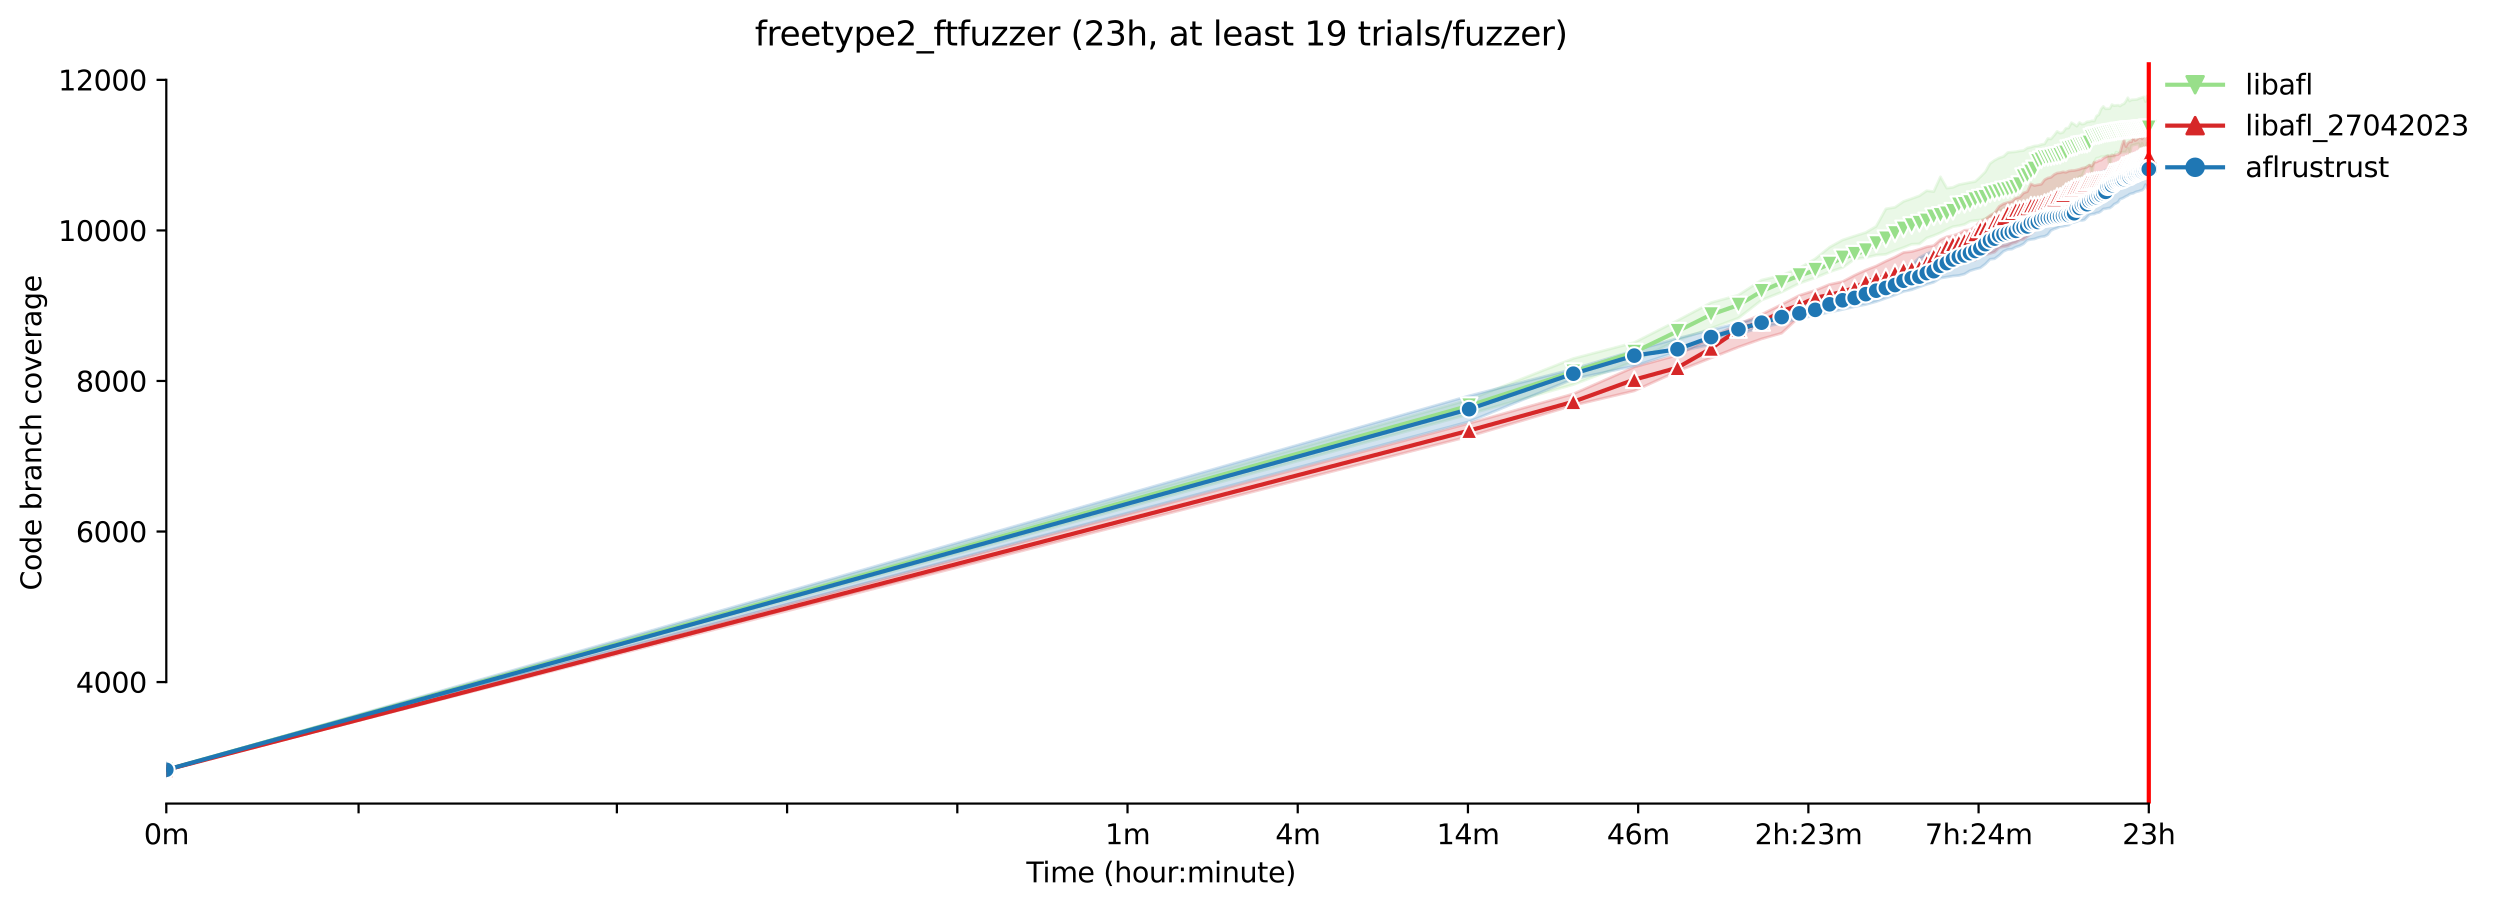 <?xml version="1.0" encoding="utf-8" standalone="no"?>
<!DOCTYPE svg PUBLIC "-//W3C//DTD SVG 1.1//EN"
  "http://www.w3.org/Graphics/SVG/1.1/DTD/svg11.dtd">
<svg xmlns:xlink="http://www.w3.org/1999/xlink" width="897.362pt" height="325.986pt" viewBox="0 0 897.362 325.986" xmlns="http://www.w3.org/2000/svg" version="1.1">
 <defs>
  <style type="text/css">*{stroke-linejoin: round; stroke-linecap: butt}</style>
 </defs>
 <g id="figure_1">
  <g id="patch_1">
   <path d="M 0 325.986 
L 897.362 325.986 
L 897.362 0 
L 0 0 
z
" style="fill: #ffffff"/>
  </g>
  <g id="axes_1">
   <g id="patch_2">
    <path d="M 59.691 288.43 
L 773.931 288.43 
L 773.931 22.318 
L 59.691 22.318 
z
" style="fill: #ffffff"/>
   </g>
   <g id="PolyCollection_1">
    <defs>
     <path id="m68d3f1f7d6" d="M 59.691 -49.679 
L 59.691 -49.652 
L 527.335 -177.306 
L 564.733 -187.952 
L 586.609 -196.274 
L 602.13 -203.88 
L 614.169 -208.136 
L 624.006 -211.81 
L 632.323 -218.255 
L 639.527 -221.146 
L 645.882 -224.307 
L 651.566 -226.279 
L 656.708 -228.414 
L 661.403 -229.941 
L 665.721 -232.98 
L 669.72 -233.521 
L 673.442 -234.385 
L 676.924 -234.709 
L 680.195 -236.047 
L 683.279 -237.141 
L 686.196 -238.317 
L 688.963 -238.452 
L 691.596 -240.546 
L 694.106 -241.437 
L 696.504 -242.437 
L 698.8 -243.626 
L 701.003 -244.612 
L 703.119 -244.963 
L 705.155 -245.45 
L 707.117 -246.544 
L 709.01 -246.841 
L 710.839 -247.017 
L 712.608 -247.517 
L 714.321 -248.273 
L 715.982 -249.462 
L 717.592 -250.273 
L 719.156 -250.921 
L 720.676 -251.313 
L 722.154 -251.597 
L 723.593 -251.813 
L 724.995 -251.826 
L 726.361 -252.218 
L 727.693 -252.164 
L 728.993 -252.934 
L 730.262 -253.204 
L 731.503 -253.245 
L 732.715 -253.92 
L 733.901 -254.542 
L 735.061 -255.015 
L 736.197 -255.758 
L 737.31 -256.001 
L 738.4 -256.19 
L 739.468 -256.298 
L 740.516 -256.69 
L 741.544 -259.176 
L 742.552 -259.513 
L 743.542 -260.297 
L 744.514 -260.581 
L 745.469 -261.54 
L 746.407 -262.594 
L 747.33 -262.823 
L 748.236 -264.944 
L 749.128 -266.309 
L 750.006 -266.687 
L 750.869 -263.945 
L 751.719 -267.944 
L 752.555 -269.2 
L 753.379 -269.335 
L 754.19 -269.74 
L 754.989 -269.767 
L 755.777 -269.957 
L 756.553 -270.24 
L 757.319 -265.998 
L 758.073 -270.605 
L 758.817 -269.585 
L 759.551 -271.389 
L 760.276 -271.105 
L 760.99 -271.105 
L 761.696 -271.375 
L 762.392 -271.389 
L 763.079 -271.416 
L 763.758 -272.74 
L 764.428 -270.456 
L 765.09 -273.685 
L 765.744 -273.904 
L 766.39 -274.064 
L 767.029 -274.266 
L 767.66 -274.415 
L 768.283 -272.226 
L 768.9 -274.509 
L 769.51 -272.267 
L 770.112 -272.334 
L 770.709 -274.563 
L 771.298 -274.54 
L 771.298 -291.572 
L 771.298 -291.572 
L 770.709 -291.572 
L 770.112 -289.514 
L 769.51 -291.235 
L 768.9 -290.991 
L 768.283 -290.762 
L 767.66 -290.6 
L 767.029 -290.275 
L 766.39 -290.235 
L 765.744 -290.181 
L 765.09 -290.154 
L 764.428 -289.738 
L 763.758 -290.897 
L 763.079 -289.627 
L 762.392 -288.708 
L 761.696 -288.451 
L 760.99 -287.925 
L 760.276 -288.235 
L 759.551 -288.141 
L 758.817 -288.073 
L 758.073 -288.438 
L 757.319 -287.011 
L 756.553 -286.97 
L 755.777 -286.925 
L 754.989 -287.776 
L 754.19 -286.857 
L 753.379 -284.844 
L 752.555 -284.317 
L 751.719 -282.503 
L 750.869 -282.642 
L 750.006 -282.305 
L 749.128 -282.25 
L 748.236 -281.602 
L 747.33 -281.413 
L 746.407 -281.994 
L 745.469 -280.67 
L 744.514 -281.387 
L 743.542 -281.94 
L 742.552 -280.075 
L 741.544 -279.913 
L 740.516 -278.473 
L 739.468 -278.184 
L 738.4 -278.81 
L 737.31 -277.387 
L 736.197 -276.09 
L 735.061 -276.266 
L 733.901 -274.334 
L 732.715 -274.104 
L 731.503 -273.685 
L 730.262 -273.583 
L 728.993 -273.158 
L 727.693 -272.875 
L 726.361 -271.956 
L 724.995 -271.808 
L 723.593 -271.521 
L 722.154 -271.402 
L 720.676 -271.24 
L 719.156 -269.808 
L 717.592 -269.322 
L 715.982 -268.47 
L 714.321 -267.268 
L 712.608 -264.269 
L 710.839 -262.486 
L 709.01 -260.824 
L 707.117 -260.486 
L 705.155 -260.088 
L 703.119 -259.703 
L 701.003 -258.743 
L 698.8 -258.446 
L 696.504 -262.513 
L 694.106 -257.217 
L 691.596 -257.528 
L 688.963 -255.704 
L 686.196 -254.69 
L 683.279 -253.679 
L 680.195 -251.57 
L 676.924 -251.016 
L 673.442 -244.734 
L 669.72 -242.532 
L 665.721 -241.262 
L 661.403 -239.843 
L 656.708 -237.249 
L 651.566 -233.088 
L 645.882 -229.778 
L 639.527 -227.171 
L 632.323 -225.469 
L 624.006 -220.078 
L 614.169 -217.349 
L 602.13 -210.942 
L 586.609 -203.029 
L 564.733 -197.301 
L 527.335 -182.548 
L 59.691 -49.679 
z
" style="stroke: #98df8a; stroke-opacity: 0.2"/>
    </defs>
    <g clip-path="url(#pc298fcc57c)">
     <use xlink:href="#m68d3f1f7d6" x="0" y="325.986" style="fill: #98df8a; fill-opacity: 0.2; stroke: #98df8a; stroke-opacity: 0.2"/>
    </g>
   </g>
   <g id="PolyCollection_2">
    <defs>
     <path id="m59e342576d" d="M 59.691 -49.679 
L 59.691 -49.652 
L 527.335 -169.349 
L 564.733 -180.48 
L 586.609 -185.669 
L 602.13 -192.732 
L 614.169 -197.504 
L 624.006 -201.408 
L 632.323 -204.339 
L 639.527 -206.393 
L 645.882 -212.256 
L 651.566 -214.918 
L 656.708 -217.741 
L 661.403 -219.322 
L 665.721 -220.402 
L 669.72 -221.132 
L 673.442 -222.429 
L 676.924 -223.415 
L 680.195 -225.212 
L 683.279 -225.685 
L 686.196 -227.103 
L 688.963 -227.563 
L 691.596 -227.955 
L 694.106 -229.697 
L 696.504 -230.327 
L 698.8 -230.738 
L 701.003 -231.332 
L 703.119 -231.427 
L 705.155 -231.71 
L 707.117 -232.278 
L 709.01 -232.656 
L 710.839 -234.583 
L 712.608 -234.493 
L 714.321 -235.02 
L 715.982 -235.507 
L 717.592 -237.06 
L 719.156 -237.438 
L 720.676 -237.695 
L 722.154 -238.56 
L 723.593 -238.952 
L 724.995 -239.789 
L 726.361 -240.113 
L 727.693 -241.113 
L 728.993 -242.005 
L 730.262 -243.051 
L 731.503 -243.949 
L 732.715 -245.382 
L 733.901 -245.747 
L 735.061 -246.355 
L 736.197 -247.017 
L 737.31 -247.665 
L 738.4 -249.57 
L 739.468 -249.746 
L 740.516 -249.246 
L 741.544 -251.232 
L 742.552 -252.191 
L 743.542 -252.637 
L 744.514 -252.786 
L 745.469 -253.15 
L 746.407 -252.542 
L 747.33 -253.502 
L 748.236 -253.812 
L 749.128 -254.069 
L 750.006 -254.366 
L 750.869 -254.758 
L 751.719 -255.231 
L 752.555 -255.866 
L 753.379 -255.947 
L 754.19 -256.541 
L 754.989 -256.73 
L 755.777 -256.933 
L 756.553 -255.407 
L 757.319 -257.919 
L 758.073 -258.757 
L 758.817 -259.054 
L 759.551 -259.23 
L 760.276 -259.541 
L 760.99 -260.189 
L 761.696 -260.27 
L 762.392 -260.824 
L 763.079 -260.864 
L 763.758 -260.864 
L 764.428 -260.986 
L 765.09 -261.418 
L 765.744 -261.445 
L 766.39 -261.999 
L 767.029 -262.337 
L 767.66 -262.405 
L 768.283 -262.526 
L 768.9 -262.85 
L 769.51 -261.702 
L 770.112 -263.485 
L 770.709 -263.675 
L 771.298 -263.675 
L 771.298 -277.36 
L 771.298 -277.36 
L 770.709 -277.379 
L 770.112 -277.266 
L 769.51 -277.225 
L 768.9 -276.131 
L 768.283 -276.982 
L 767.66 -276.536 
L 767.029 -275.914 
L 766.39 -275.536 
L 765.744 -277.184 
L 765.09 -275.063 
L 764.428 -275.15 
L 763.758 -274.617 
L 763.079 -273.375 
L 762.392 -275.779 
L 761.696 -273.766 
L 760.99 -271.159 
L 760.276 -270.541 
L 759.551 -270.402 
L 758.817 -270.267 
L 758.073 -270.092 
L 757.319 -270.024 
L 756.553 -269.957 
L 755.777 -269.592 
L 754.989 -269.159 
L 754.19 -268.511 
L 753.379 -268.312 
L 752.555 -267.838 
L 751.719 -267.754 
L 750.869 -266.376 
L 750.006 -266.701 
L 749.128 -266.012 
L 748.236 -265.782 
L 747.33 -265.593 
L 746.407 -265.202 
L 745.469 -264.998 
L 744.514 -264.782 
L 743.542 -264.742 
L 742.552 -264.58 
L 741.544 -264.122 
L 740.516 -264.296 
L 739.468 -263.999 
L 738.4 -263.877 
L 737.31 -263.312 
L 736.197 -262.351 
L 735.061 -262.08 
L 733.901 -261.445 
L 732.715 -259.851 
L 731.503 -259.649 
L 730.262 -259.392 
L 728.993 -259.946 
L 727.693 -257.199 
L 726.361 -256.73 
L 724.995 -255.217 
L 723.593 -254.907 
L 722.154 -253.704 
L 720.676 -253.299 
L 719.156 -252.84 
L 717.592 -251.867 
L 715.982 -249.57 
L 714.321 -248.652 
L 712.608 -247.328 
L 710.839 -246.544 
L 709.01 -244.68 
L 707.117 -243.464 
L 705.155 -243.329 
L 703.119 -242.126 
L 701.003 -241.424 
L 698.8 -240.992 
L 696.504 -239.924 
L 694.106 -237.83 
L 691.596 -237.398 
L 688.963 -236.479 
L 686.196 -235.696 
L 683.279 -235.358 
L 680.195 -233.71 
L 676.924 -232.251 
L 673.442 -230.494 
L 669.72 -229.043 
L 665.721 -227.185 
L 661.403 -224.901 
L 656.708 -223.888 
L 651.566 -221.781 
L 645.882 -219.957 
L 639.527 -216.701 
L 632.323 -213.148 
L 624.006 -209.653 
L 614.169 -204.826 
L 602.13 -198.53 
L 586.609 -194.248 
L 564.733 -184.602 
L 527.335 -174.037 
L 59.691 -49.679 
z
" style="stroke: #d62728; stroke-opacity: 0.2"/>
    </defs>
    <g clip-path="url(#pc298fcc57c)">
     <use xlink:href="#m59e342576d" x="0" y="325.986" style="fill: #d62728; fill-opacity: 0.2; stroke: #d62728; stroke-opacity: 0.2"/>
    </g>
   </g>
   <g id="PolyCollection_3">
    <defs>
     <path id="me6bf0fe40d" d="M 59.691 -49.679 
L 59.691 -49.652 
L 527.335 -174.631 
L 564.733 -189.938 
L 586.609 -194.612 
L 602.13 -199.692 
L 614.169 -202.354 
L 624.006 -205.945 
L 632.323 -208.555 
L 639.527 -209.906 
L 645.882 -211.635 
L 651.566 -212.729 
L 656.708 -213.914 
L 661.403 -214.891 
L 665.721 -215.904 
L 669.72 -216.687 
L 673.442 -217.714 
L 676.924 -218.944 
L 680.195 -220.104 
L 683.279 -221.384 
L 686.196 -221.97 
L 688.963 -223.01 
L 691.596 -223.915 
L 694.106 -224.658 
L 696.504 -226.144 
L 698.8 -226.536 
L 701.003 -226.901 
L 703.119 -227.103 
L 705.155 -227.617 
L 707.117 -228.792 
L 709.01 -229.387 
L 710.839 -229.846 
L 712.608 -231.183 
L 714.321 -232.913 
L 715.982 -233.115 
L 717.592 -234.318 
L 719.156 -235.75 
L 720.676 -236.425 
L 722.154 -236.56 
L 723.593 -237.29 
L 724.995 -237.749 
L 726.361 -238.465 
L 727.693 -239.762 
L 728.993 -240.032 
L 730.262 -240.208 
L 731.503 -240.667 
L 732.715 -240.992 
L 733.901 -241.14 
L 735.061 -241.762 
L 736.197 -243.234 
L 737.31 -243.775 
L 738.4 -244.139 
L 739.468 -244.626 
L 740.516 -244.747 
L 741.544 -244.99 
L 742.552 -245.166 
L 743.542 -245.963 
L 744.514 -246.166 
L 745.469 -246.463 
L 746.407 -246.895 
L 747.33 -246.855 
L 748.236 -247.057 
L 749.128 -248.003 
L 750.006 -248.881 
L 750.869 -249.096 
L 751.719 -249.165 
L 752.555 -249.543 
L 753.379 -249.692 
L 754.19 -250.219 
L 754.989 -250.975 
L 755.777 -251.056 
L 756.553 -251.245 
L 757.319 -251.34 
L 758.073 -251.894 
L 758.817 -252.651 
L 759.551 -253.015 
L 760.276 -253.434 
L 760.99 -254.519 
L 761.696 -254.731 
L 762.392 -255.082 
L 763.079 -255.501 
L 763.758 -255.81 
L 764.428 -256.285 
L 765.09 -256.501 
L 765.744 -256.609 
L 766.39 -256.974 
L 767.029 -257.203 
L 767.66 -257.325 
L 768.283 -257.582 
L 768.9 -257.717 
L 769.51 -258.311 
L 770.112 -259.703 
L 770.709 -258.689 
L 771.298 -257.325 
L 771.298 -269.565 
L 771.298 -269.565 
L 770.709 -271.416 
L 770.112 -271.01 
L 769.51 -270.983 
L 768.9 -270.781 
L 768.283 -270.483 
L 767.66 -269.835 
L 767.029 -269.788 
L 766.39 -269.578 
L 765.744 -268.646 
L 765.09 -268.47 
L 764.428 -268.306 
L 763.758 -268.281 
L 763.079 -268.943 
L 762.392 -267.041 
L 761.696 -266.647 
L 760.99 -266.431 
L 760.276 -266.174 
L 759.551 -266.052 
L 758.817 -265.784 
L 758.073 -265.687 
L 757.319 -265.404 
L 756.553 -265.201 
L 755.777 -264.863 
L 754.989 -264.364 
L 754.19 -264.242 
L 753.379 -263.985 
L 752.555 -263.85 
L 751.719 -263.499 
L 750.869 -262.756 
L 750.006 -261.932 
L 749.128 -259.892 
L 748.236 -259.946 
L 747.33 -259.473 
L 746.407 -259.257 
L 745.469 -258.879 
L 744.514 -255.677 
L 743.542 -254.745 
L 742.552 -254.609 
L 741.544 -254.137 
L 740.516 -253.61 
L 739.468 -253.515 
L 738.4 -253.062 
L 737.31 -252.529 
L 736.197 -251.84 
L 735.061 -251.421 
L 733.901 -250.692 
L 732.715 -249.719 
L 731.503 -249.26 
L 730.262 -248.814 
L 728.993 -249.963 
L 727.693 -248.206 
L 726.361 -247.598 
L 724.995 -247.152 
L 723.593 -246.855 
L 722.154 -247.111 
L 720.676 -246.166 
L 719.156 -245.423 
L 717.592 -244.869 
L 715.982 -243.248 
L 714.321 -242.91 
L 712.608 -243.248 
L 710.839 -242.14 
L 709.01 -240.965 
L 707.117 -241.059 
L 705.155 -239.749 
L 703.119 -239.033 
L 701.003 -238.088 
L 698.8 -237.493 
L 696.504 -236.479 
L 694.106 -235.979 
L 691.596 -234.917 
L 688.963 -233.521 
L 686.196 -230.859 
L 683.279 -230.278 
L 680.195 -228.198 
L 676.924 -226.445 
L 673.442 -225.702 
L 669.72 -224.442 
L 665.721 -222.304 
L 661.403 -220.713 
L 656.708 -219.416 
L 651.566 -217.876 
L 645.882 -216.215 
L 639.527 -213.188 
L 632.323 -212.014 
L 624.006 -210.014 
L 614.169 -207.541 
L 602.13 -204.509 
L 586.609 -200.165 
L 564.733 -193.532 
L 527.335 -183.913 
L 59.691 -49.679 
z
" style="stroke: #1f77b4; stroke-opacity: 0.2"/>
    </defs>
    <g clip-path="url(#pc298fcc57c)">
     <use xlink:href="#me6bf0fe40d" x="0" y="325.986" style="fill: #1f77b4; fill-opacity: 0.2; stroke: #1f77b4; stroke-opacity: 0.2"/>
    </g>
   </g>
   <g id="matplotlib.axis_1">
    <g id="xtick_1">
     <g id="line2d_1">
      <defs>
       <path id="m2ecf920fce" d="M 0 0 
L 0 3.5 
" style="stroke: #000000; stroke-width: 0.8"/>
      </defs>
      <g>
       <use xlink:href="#m2ecf920fce" x="59.691" y="288.43" style="stroke: #000000; stroke-width: 0.8"/>
      </g>
     </g>
     <g id="text_1">
      <!-- 0m -->
      <g transform="translate(51.639 303.029) scale(0.1 -0.1)">
       <defs>
        <path id="DejaVuSans-30" d="M 2034 4250 
Q 1547 4250 1301 3770 
Q 1056 3291 1056 2328 
Q 1056 1369 1301 889 
Q 1547 409 2034 409 
Q 2525 409 2770 889 
Q 3016 1369 3016 2328 
Q 3016 3291 2770 3770 
Q 2525 4250 2034 4250 
z
M 2034 4750 
Q 2819 4750 3233 4129 
Q 3647 3509 3647 2328 
Q 3647 1150 3233 529 
Q 2819 -91 2034 -91 
Q 1250 -91 836 529 
Q 422 1150 422 2328 
Q 422 3509 836 4129 
Q 1250 4750 2034 4750 
z
" transform="scale(0.016)"/>
        <path id="DejaVuSans-6d" d="M 3328 2828 
Q 3544 3216 3844 3400 
Q 4144 3584 4550 3584 
Q 5097 3584 5394 3201 
Q 5691 2819 5691 2113 
L 5691 0 
L 5113 0 
L 5113 2094 
Q 5113 2597 4934 2840 
Q 4756 3084 4391 3084 
Q 3944 3084 3684 2787 
Q 3425 2491 3425 1978 
L 3425 0 
L 2847 0 
L 2847 2094 
Q 2847 2600 2669 2842 
Q 2491 3084 2119 3084 
Q 1678 3084 1418 2786 
Q 1159 2488 1159 1978 
L 1159 0 
L 581 0 
L 581 3500 
L 1159 3500 
L 1159 2956 
Q 1356 3278 1631 3431 
Q 1906 3584 2284 3584 
Q 2666 3584 2933 3390 
Q 3200 3197 3328 2828 
z
" transform="scale(0.016)"/>
       </defs>
       <use xlink:href="#DejaVuSans-30"/>
       <use xlink:href="#DejaVuSans-6d" x="63.623"/>
      </g>
     </g>
    </g>
    <g id="xtick_2">
     <g id="line2d_2">
      <g>
       <use xlink:href="#m2ecf920fce" x="128.708" y="288.43" style="stroke: #000000; stroke-width: 0.8"/>
      </g>
     </g>
    </g>
    <g id="xtick_3">
     <g id="line2d_3">
      <g>
       <use xlink:href="#m2ecf920fce" x="221.425" y="288.43" style="stroke: #000000; stroke-width: 0.8"/>
      </g>
     </g>
    </g>
    <g id="xtick_4">
     <g id="line2d_4">
      <g>
       <use xlink:href="#m2ecf920fce" x="282.522" y="288.43" style="stroke: #000000; stroke-width: 0.8"/>
      </g>
     </g>
    </g>
    <g id="xtick_5">
     <g id="line2d_5">
      <g>
       <use xlink:href="#m2ecf920fce" x="343.619" y="288.43" style="stroke: #000000; stroke-width: 0.8"/>
      </g>
     </g>
    </g>
    <g id="xtick_6">
     <g id="line2d_6">
      <g>
       <use xlink:href="#m2ecf920fce" x="404.716" y="288.43" style="stroke: #000000; stroke-width: 0.8"/>
      </g>
     </g>
     <g id="text_2">
      <!-- 1m -->
      <g transform="translate(396.665 303.029) scale(0.1 -0.1)">
       <defs>
        <path id="DejaVuSans-31" d="M 794 531 
L 1825 531 
L 1825 4091 
L 703 3866 
L 703 4441 
L 1819 4666 
L 2450 4666 
L 2450 531 
L 3481 531 
L 3481 0 
L 794 0 
L 794 531 
z
" transform="scale(0.016)"/>
       </defs>
       <use xlink:href="#DejaVuSans-31"/>
       <use xlink:href="#DejaVuSans-6d" x="63.623"/>
      </g>
     </g>
    </g>
    <g id="xtick_7">
     <g id="line2d_7">
      <g>
       <use xlink:href="#m2ecf920fce" x="465.813" y="288.43" style="stroke: #000000; stroke-width: 0.8"/>
      </g>
     </g>
     <g id="text_3">
      <!-- 4m -->
      <g transform="translate(457.762 303.029) scale(0.1 -0.1)">
       <defs>
        <path id="DejaVuSans-34" d="M 2419 4116 
L 825 1625 
L 2419 1625 
L 2419 4116 
z
M 2253 4666 
L 3047 4666 
L 3047 1625 
L 3713 1625 
L 3713 1100 
L 3047 1100 
L 3047 0 
L 2419 0 
L 2419 1100 
L 313 1100 
L 313 1709 
L 2253 4666 
z
" transform="scale(0.016)"/>
       </defs>
       <use xlink:href="#DejaVuSans-34"/>
       <use xlink:href="#DejaVuSans-6d" x="63.623"/>
      </g>
     </g>
    </g>
    <g id="xtick_8">
     <g id="line2d_8">
      <g>
       <use xlink:href="#m2ecf920fce" x="526.91" y="288.43" style="stroke: #000000; stroke-width: 0.8"/>
      </g>
     </g>
     <g id="text_4">
      <!-- 14m -->
      <g transform="translate(515.678 303.029) scale(0.1 -0.1)">
       <use xlink:href="#DejaVuSans-31"/>
       <use xlink:href="#DejaVuSans-34" x="63.623"/>
       <use xlink:href="#DejaVuSans-6d" x="127.246"/>
      </g>
     </g>
    </g>
    <g id="xtick_9">
     <g id="line2d_9">
      <g>
       <use xlink:href="#m2ecf920fce" x="588.008" y="288.43" style="stroke: #000000; stroke-width: 0.8"/>
      </g>
     </g>
     <g id="text_5">
      <!-- 46m -->
      <g transform="translate(576.775 303.029) scale(0.1 -0.1)">
       <defs>
        <path id="DejaVuSans-36" d="M 2113 2584 
Q 1688 2584 1439 2293 
Q 1191 2003 1191 1497 
Q 1191 994 1439 701 
Q 1688 409 2113 409 
Q 2538 409 2786 701 
Q 3034 994 3034 1497 
Q 3034 2003 2786 2293 
Q 2538 2584 2113 2584 
z
M 3366 4563 
L 3366 3988 
Q 3128 4100 2886 4159 
Q 2644 4219 2406 4219 
Q 1781 4219 1451 3797 
Q 1122 3375 1075 2522 
Q 1259 2794 1537 2939 
Q 1816 3084 2150 3084 
Q 2853 3084 3261 2657 
Q 3669 2231 3669 1497 
Q 3669 778 3244 343 
Q 2819 -91 2113 -91 
Q 1303 -91 875 529 
Q 447 1150 447 2328 
Q 447 3434 972 4092 
Q 1497 4750 2381 4750 
Q 2619 4750 2861 4703 
Q 3103 4656 3366 4563 
z
" transform="scale(0.016)"/>
       </defs>
       <use xlink:href="#DejaVuSans-34"/>
       <use xlink:href="#DejaVuSans-36" x="63.623"/>
       <use xlink:href="#DejaVuSans-6d" x="127.246"/>
      </g>
     </g>
    </g>
    <g id="xtick_10">
     <g id="line2d_10">
      <g>
       <use xlink:href="#m2ecf920fce" x="649.105" y="288.43" style="stroke: #000000; stroke-width: 0.8"/>
      </g>
     </g>
     <g id="text_6">
      <!-- 2h:23m -->
      <g transform="translate(629.837 303.029) scale(0.1 -0.1)">
       <defs>
        <path id="DejaVuSans-32" d="M 1228 531 
L 3431 531 
L 3431 0 
L 469 0 
L 469 531 
Q 828 903 1448 1529 
Q 2069 2156 2228 2338 
Q 2531 2678 2651 2914 
Q 2772 3150 2772 3378 
Q 2772 3750 2511 3984 
Q 2250 4219 1831 4219 
Q 1534 4219 1204 4116 
Q 875 4013 500 3803 
L 500 4441 
Q 881 4594 1212 4672 
Q 1544 4750 1819 4750 
Q 2544 4750 2975 4387 
Q 3406 4025 3406 3419 
Q 3406 3131 3298 2873 
Q 3191 2616 2906 2266 
Q 2828 2175 2409 1742 
Q 1991 1309 1228 531 
z
" transform="scale(0.016)"/>
        <path id="DejaVuSans-68" d="M 3513 2113 
L 3513 0 
L 2938 0 
L 2938 2094 
Q 2938 2591 2744 2837 
Q 2550 3084 2163 3084 
Q 1697 3084 1428 2787 
Q 1159 2491 1159 1978 
L 1159 0 
L 581 0 
L 581 4863 
L 1159 4863 
L 1159 2956 
Q 1366 3272 1645 3428 
Q 1925 3584 2291 3584 
Q 2894 3584 3203 3211 
Q 3513 2838 3513 2113 
z
" transform="scale(0.016)"/>
        <path id="DejaVuSans-3a" d="M 750 794 
L 1409 794 
L 1409 0 
L 750 0 
L 750 794 
z
M 750 3309 
L 1409 3309 
L 1409 2516 
L 750 2516 
L 750 3309 
z
" transform="scale(0.016)"/>
        <path id="DejaVuSans-33" d="M 2597 2516 
Q 3050 2419 3304 2112 
Q 3559 1806 3559 1356 
Q 3559 666 3084 287 
Q 2609 -91 1734 -91 
Q 1441 -91 1130 -33 
Q 819 25 488 141 
L 488 750 
Q 750 597 1062 519 
Q 1375 441 1716 441 
Q 2309 441 2620 675 
Q 2931 909 2931 1356 
Q 2931 1769 2642 2001 
Q 2353 2234 1838 2234 
L 1294 2234 
L 1294 2753 
L 1863 2753 
Q 2328 2753 2575 2939 
Q 2822 3125 2822 3475 
Q 2822 3834 2567 4026 
Q 2313 4219 1838 4219 
Q 1578 4219 1281 4162 
Q 984 4106 628 3988 
L 628 4550 
Q 988 4650 1302 4700 
Q 1616 4750 1894 4750 
Q 2613 4750 3031 4423 
Q 3450 4097 3450 3541 
Q 3450 3153 3228 2886 
Q 3006 2619 2597 2516 
z
" transform="scale(0.016)"/>
       </defs>
       <use xlink:href="#DejaVuSans-32"/>
       <use xlink:href="#DejaVuSans-68" x="63.623"/>
       <use xlink:href="#DejaVuSans-3a" x="127.002"/>
       <use xlink:href="#DejaVuSans-32" x="160.693"/>
       <use xlink:href="#DejaVuSans-33" x="224.316"/>
       <use xlink:href="#DejaVuSans-6d" x="287.939"/>
      </g>
     </g>
    </g>
    <g id="xtick_11">
     <g id="line2d_11">
      <g>
       <use xlink:href="#m2ecf920fce" x="710.202" y="288.43" style="stroke: #000000; stroke-width: 0.8"/>
      </g>
     </g>
     <g id="text_7">
      <!-- 7h:24m -->
      <g transform="translate(690.935 303.029) scale(0.1 -0.1)">
       <defs>
        <path id="DejaVuSans-37" d="M 525 4666 
L 3525 4666 
L 3525 4397 
L 1831 0 
L 1172 0 
L 2766 4134 
L 525 4134 
L 525 4666 
z
" transform="scale(0.016)"/>
       </defs>
       <use xlink:href="#DejaVuSans-37"/>
       <use xlink:href="#DejaVuSans-68" x="63.623"/>
       <use xlink:href="#DejaVuSans-3a" x="127.002"/>
       <use xlink:href="#DejaVuSans-32" x="160.693"/>
       <use xlink:href="#DejaVuSans-34" x="224.316"/>
       <use xlink:href="#DejaVuSans-6d" x="287.939"/>
      </g>
     </g>
    </g>
    <g id="xtick_12">
     <g id="line2d_12">
      <g>
       <use xlink:href="#m2ecf920fce" x="771.299" y="288.43" style="stroke: #000000; stroke-width: 0.8"/>
      </g>
     </g>
     <g id="text_8">
      <!-- 23h -->
      <g transform="translate(761.768 303.029) scale(0.1 -0.1)">
       <use xlink:href="#DejaVuSans-32"/>
       <use xlink:href="#DejaVuSans-33" x="63.623"/>
       <use xlink:href="#DejaVuSans-68" x="127.246"/>
      </g>
     </g>
    </g>
    <g id="text_9">
     <!-- Time (hour:minute) -->
     <g transform="translate(368.404 316.707) scale(0.1 -0.1)">
      <defs>
       <path id="DejaVuSans-54" d="M -19 4666 
L 3928 4666 
L 3928 4134 
L 2272 4134 
L 2272 0 
L 1638 0 
L 1638 4134 
L -19 4134 
L -19 4666 
z
" transform="scale(0.016)"/>
       <path id="DejaVuSans-69" d="M 603 3500 
L 1178 3500 
L 1178 0 
L 603 0 
L 603 3500 
z
M 603 4863 
L 1178 4863 
L 1178 4134 
L 603 4134 
L 603 4863 
z
" transform="scale(0.016)"/>
       <path id="DejaVuSans-65" d="M 3597 1894 
L 3597 1613 
L 953 1613 
Q 991 1019 1311 708 
Q 1631 397 2203 397 
Q 2534 397 2845 478 
Q 3156 559 3463 722 
L 3463 178 
Q 3153 47 2828 -22 
Q 2503 -91 2169 -91 
Q 1331 -91 842 396 
Q 353 884 353 1716 
Q 353 2575 817 3079 
Q 1281 3584 2069 3584 
Q 2775 3584 3186 3129 
Q 3597 2675 3597 1894 
z
M 3022 2063 
Q 3016 2534 2758 2815 
Q 2500 3097 2075 3097 
Q 1594 3097 1305 2825 
Q 1016 2553 972 2059 
L 3022 2063 
z
" transform="scale(0.016)"/>
       <path id="DejaVuSans-20" transform="scale(0.016)"/>
       <path id="DejaVuSans-28" d="M 1984 4856 
Q 1566 4138 1362 3434 
Q 1159 2731 1159 2009 
Q 1159 1288 1364 580 
Q 1569 -128 1984 -844 
L 1484 -844 
Q 1016 -109 783 600 
Q 550 1309 550 2009 
Q 550 2706 781 3412 
Q 1013 4119 1484 4856 
L 1984 4856 
z
" transform="scale(0.016)"/>
       <path id="DejaVuSans-6f" d="M 1959 3097 
Q 1497 3097 1228 2736 
Q 959 2375 959 1747 
Q 959 1119 1226 758 
Q 1494 397 1959 397 
Q 2419 397 2687 759 
Q 2956 1122 2956 1747 
Q 2956 2369 2687 2733 
Q 2419 3097 1959 3097 
z
M 1959 3584 
Q 2709 3584 3137 3096 
Q 3566 2609 3566 1747 
Q 3566 888 3137 398 
Q 2709 -91 1959 -91 
Q 1206 -91 779 398 
Q 353 888 353 1747 
Q 353 2609 779 3096 
Q 1206 3584 1959 3584 
z
" transform="scale(0.016)"/>
       <path id="DejaVuSans-75" d="M 544 1381 
L 544 3500 
L 1119 3500 
L 1119 1403 
Q 1119 906 1312 657 
Q 1506 409 1894 409 
Q 2359 409 2629 706 
Q 2900 1003 2900 1516 
L 2900 3500 
L 3475 3500 
L 3475 0 
L 2900 0 
L 2900 538 
Q 2691 219 2414 64 
Q 2138 -91 1772 -91 
Q 1169 -91 856 284 
Q 544 659 544 1381 
z
M 1991 3584 
L 1991 3584 
z
" transform="scale(0.016)"/>
       <path id="DejaVuSans-72" d="M 2631 2963 
Q 2534 3019 2420 3045 
Q 2306 3072 2169 3072 
Q 1681 3072 1420 2755 
Q 1159 2438 1159 1844 
L 1159 0 
L 581 0 
L 581 3500 
L 1159 3500 
L 1159 2956 
Q 1341 3275 1631 3429 
Q 1922 3584 2338 3584 
Q 2397 3584 2469 3576 
Q 2541 3569 2628 3553 
L 2631 2963 
z
" transform="scale(0.016)"/>
       <path id="DejaVuSans-6e" d="M 3513 2113 
L 3513 0 
L 2938 0 
L 2938 2094 
Q 2938 2591 2744 2837 
Q 2550 3084 2163 3084 
Q 1697 3084 1428 2787 
Q 1159 2491 1159 1978 
L 1159 0 
L 581 0 
L 581 3500 
L 1159 3500 
L 1159 2956 
Q 1366 3272 1645 3428 
Q 1925 3584 2291 3584 
Q 2894 3584 3203 3211 
Q 3513 2838 3513 2113 
z
" transform="scale(0.016)"/>
       <path id="DejaVuSans-74" d="M 1172 4494 
L 1172 3500 
L 2356 3500 
L 2356 3053 
L 1172 3053 
L 1172 1153 
Q 1172 725 1289 603 
Q 1406 481 1766 481 
L 2356 481 
L 2356 0 
L 1766 0 
Q 1100 0 847 248 
Q 594 497 594 1153 
L 594 3053 
L 172 3053 
L 172 3500 
L 594 3500 
L 594 4494 
L 1172 4494 
z
" transform="scale(0.016)"/>
       <path id="DejaVuSans-29" d="M 513 4856 
L 1013 4856 
Q 1481 4119 1714 3412 
Q 1947 2706 1947 2009 
Q 1947 1309 1714 600 
Q 1481 -109 1013 -844 
L 513 -844 
Q 928 -128 1133 580 
Q 1338 1288 1338 2009 
Q 1338 2731 1133 3434 
Q 928 4138 513 4856 
z
" transform="scale(0.016)"/>
      </defs>
      <use xlink:href="#DejaVuSans-54"/>
      <use xlink:href="#DejaVuSans-69" x="57.959"/>
      <use xlink:href="#DejaVuSans-6d" x="85.742"/>
      <use xlink:href="#DejaVuSans-65" x="183.154"/>
      <use xlink:href="#DejaVuSans-20" x="244.678"/>
      <use xlink:href="#DejaVuSans-28" x="276.465"/>
      <use xlink:href="#DejaVuSans-68" x="315.479"/>
      <use xlink:href="#DejaVuSans-6f" x="378.857"/>
      <use xlink:href="#DejaVuSans-75" x="440.039"/>
      <use xlink:href="#DejaVuSans-72" x="503.418"/>
      <use xlink:href="#DejaVuSans-3a" x="542.781"/>
      <use xlink:href="#DejaVuSans-6d" x="576.473"/>
      <use xlink:href="#DejaVuSans-69" x="673.885"/>
      <use xlink:href="#DejaVuSans-6e" x="701.668"/>
      <use xlink:href="#DejaVuSans-75" x="765.047"/>
      <use xlink:href="#DejaVuSans-74" x="828.426"/>
      <use xlink:href="#DejaVuSans-65" x="867.635"/>
      <use xlink:href="#DejaVuSans-29" x="929.158"/>
     </g>
    </g>
   </g>
   <g id="matplotlib.axis_2">
    <g id="ytick_1">
     <g id="line2d_13">
      <defs>
       <path id="mb387a671f7" d="M 0 0 
L -3.5 0 
" style="stroke: #000000; stroke-width: 0.8"/>
      </defs>
      <g>
       <use xlink:href="#mb387a671f7" x="59.691" y="244.829" style="stroke: #000000; stroke-width: 0.8"/>
      </g>
     </g>
     <g id="text_10">
      <!-- 4000 -->
      <g transform="translate(27.241 248.628) scale(0.1 -0.1)">
       <use xlink:href="#DejaVuSans-34"/>
       <use xlink:href="#DejaVuSans-30" x="63.623"/>
       <use xlink:href="#DejaVuSans-30" x="127.246"/>
       <use xlink:href="#DejaVuSans-30" x="190.869"/>
      </g>
     </g>
    </g>
    <g id="ytick_2">
     <g id="line2d_14">
      <g>
       <use xlink:href="#mb387a671f7" x="59.691" y="190.79" style="stroke: #000000; stroke-width: 0.8"/>
      </g>
     </g>
     <g id="text_11">
      <!-- 6000 -->
      <g transform="translate(27.241 194.589) scale(0.1 -0.1)">
       <use xlink:href="#DejaVuSans-36"/>
       <use xlink:href="#DejaVuSans-30" x="63.623"/>
       <use xlink:href="#DejaVuSans-30" x="127.246"/>
       <use xlink:href="#DejaVuSans-30" x="190.869"/>
      </g>
     </g>
    </g>
    <g id="ytick_3">
     <g id="line2d_15">
      <g>
       <use xlink:href="#mb387a671f7" x="59.691" y="136.751" style="stroke: #000000; stroke-width: 0.8"/>
      </g>
     </g>
     <g id="text_12">
      <!-- 8000 -->
      <g transform="translate(27.241 140.55) scale(0.1 -0.1)">
       <defs>
        <path id="DejaVuSans-38" d="M 2034 2216 
Q 1584 2216 1326 1975 
Q 1069 1734 1069 1313 
Q 1069 891 1326 650 
Q 1584 409 2034 409 
Q 2484 409 2743 651 
Q 3003 894 3003 1313 
Q 3003 1734 2745 1975 
Q 2488 2216 2034 2216 
z
M 1403 2484 
Q 997 2584 770 2862 
Q 544 3141 544 3541 
Q 544 4100 942 4425 
Q 1341 4750 2034 4750 
Q 2731 4750 3128 4425 
Q 3525 4100 3525 3541 
Q 3525 3141 3298 2862 
Q 3072 2584 2669 2484 
Q 3125 2378 3379 2068 
Q 3634 1759 3634 1313 
Q 3634 634 3220 271 
Q 2806 -91 2034 -91 
Q 1263 -91 848 271 
Q 434 634 434 1313 
Q 434 1759 690 2068 
Q 947 2378 1403 2484 
z
M 1172 3481 
Q 1172 3119 1398 2916 
Q 1625 2713 2034 2713 
Q 2441 2713 2670 2916 
Q 2900 3119 2900 3481 
Q 2900 3844 2670 4047 
Q 2441 4250 2034 4250 
Q 1625 4250 1398 4047 
Q 1172 3844 1172 3481 
z
" transform="scale(0.016)"/>
       </defs>
       <use xlink:href="#DejaVuSans-38"/>
       <use xlink:href="#DejaVuSans-30" x="63.623"/>
       <use xlink:href="#DejaVuSans-30" x="127.246"/>
       <use xlink:href="#DejaVuSans-30" x="190.869"/>
      </g>
     </g>
    </g>
    <g id="ytick_4">
     <g id="line2d_16">
      <g>
       <use xlink:href="#mb387a671f7" x="59.691" y="82.712" style="stroke: #000000; stroke-width: 0.8"/>
      </g>
     </g>
     <g id="text_13">
      <!-- 10000 -->
      <g transform="translate(20.878 86.511) scale(0.1 -0.1)">
       <use xlink:href="#DejaVuSans-31"/>
       <use xlink:href="#DejaVuSans-30" x="63.623"/>
       <use xlink:href="#DejaVuSans-30" x="127.246"/>
       <use xlink:href="#DejaVuSans-30" x="190.869"/>
       <use xlink:href="#DejaVuSans-30" x="254.492"/>
      </g>
     </g>
    </g>
    <g id="ytick_5">
     <g id="line2d_17">
      <g>
       <use xlink:href="#mb387a671f7" x="59.691" y="28.672" style="stroke: #000000; stroke-width: 0.8"/>
      </g>
     </g>
     <g id="text_14">
      <!-- 12000 -->
      <g transform="translate(20.878 32.472) scale(0.1 -0.1)">
       <use xlink:href="#DejaVuSans-31"/>
       <use xlink:href="#DejaVuSans-32" x="63.623"/>
       <use xlink:href="#DejaVuSans-30" x="127.246"/>
       <use xlink:href="#DejaVuSans-30" x="190.869"/>
       <use xlink:href="#DejaVuSans-30" x="254.492"/>
      </g>
     </g>
    </g>
    <g id="text_15">
     <!-- Code branch coverage -->
     <g transform="translate(14.798 211.949) rotate(-90) scale(0.1 -0.1)">
      <defs>
       <path id="DejaVuSans-43" d="M 4122 4306 
L 4122 3641 
Q 3803 3938 3442 4084 
Q 3081 4231 2675 4231 
Q 1875 4231 1450 3742 
Q 1025 3253 1025 2328 
Q 1025 1406 1450 917 
Q 1875 428 2675 428 
Q 3081 428 3442 575 
Q 3803 722 4122 1019 
L 4122 359 
Q 3791 134 3420 21 
Q 3050 -91 2638 -91 
Q 1578 -91 968 557 
Q 359 1206 359 2328 
Q 359 3453 968 4101 
Q 1578 4750 2638 4750 
Q 3056 4750 3426 4639 
Q 3797 4528 4122 4306 
z
" transform="scale(0.016)"/>
       <path id="DejaVuSans-64" d="M 2906 2969 
L 2906 4863 
L 3481 4863 
L 3481 0 
L 2906 0 
L 2906 525 
Q 2725 213 2448 61 
Q 2172 -91 1784 -91 
Q 1150 -91 751 415 
Q 353 922 353 1747 
Q 353 2572 751 3078 
Q 1150 3584 1784 3584 
Q 2172 3584 2448 3432 
Q 2725 3281 2906 2969 
z
M 947 1747 
Q 947 1113 1208 752 
Q 1469 391 1925 391 
Q 2381 391 2643 752 
Q 2906 1113 2906 1747 
Q 2906 2381 2643 2742 
Q 2381 3103 1925 3103 
Q 1469 3103 1208 2742 
Q 947 2381 947 1747 
z
" transform="scale(0.016)"/>
       <path id="DejaVuSans-62" d="M 3116 1747 
Q 3116 2381 2855 2742 
Q 2594 3103 2138 3103 
Q 1681 3103 1420 2742 
Q 1159 2381 1159 1747 
Q 1159 1113 1420 752 
Q 1681 391 2138 391 
Q 2594 391 2855 752 
Q 3116 1113 3116 1747 
z
M 1159 2969 
Q 1341 3281 1617 3432 
Q 1894 3584 2278 3584 
Q 2916 3584 3314 3078 
Q 3713 2572 3713 1747 
Q 3713 922 3314 415 
Q 2916 -91 2278 -91 
Q 1894 -91 1617 61 
Q 1341 213 1159 525 
L 1159 0 
L 581 0 
L 581 4863 
L 1159 4863 
L 1159 2969 
z
" transform="scale(0.016)"/>
       <path id="DejaVuSans-61" d="M 2194 1759 
Q 1497 1759 1228 1600 
Q 959 1441 959 1056 
Q 959 750 1161 570 
Q 1363 391 1709 391 
Q 2188 391 2477 730 
Q 2766 1069 2766 1631 
L 2766 1759 
L 2194 1759 
z
M 3341 1997 
L 3341 0 
L 2766 0 
L 2766 531 
Q 2569 213 2275 61 
Q 1981 -91 1556 -91 
Q 1019 -91 701 211 
Q 384 513 384 1019 
Q 384 1609 779 1909 
Q 1175 2209 1959 2209 
L 2766 2209 
L 2766 2266 
Q 2766 2663 2505 2880 
Q 2244 3097 1772 3097 
Q 1472 3097 1187 3025 
Q 903 2953 641 2809 
L 641 3341 
Q 956 3463 1253 3523 
Q 1550 3584 1831 3584 
Q 2591 3584 2966 3190 
Q 3341 2797 3341 1997 
z
" transform="scale(0.016)"/>
       <path id="DejaVuSans-63" d="M 3122 3366 
L 3122 2828 
Q 2878 2963 2633 3030 
Q 2388 3097 2138 3097 
Q 1578 3097 1268 2742 
Q 959 2388 959 1747 
Q 959 1106 1268 751 
Q 1578 397 2138 397 
Q 2388 397 2633 464 
Q 2878 531 3122 666 
L 3122 134 
Q 2881 22 2623 -34 
Q 2366 -91 2075 -91 
Q 1284 -91 818 406 
Q 353 903 353 1747 
Q 353 2603 823 3093 
Q 1294 3584 2113 3584 
Q 2378 3584 2631 3529 
Q 2884 3475 3122 3366 
z
" transform="scale(0.016)"/>
       <path id="DejaVuSans-76" d="M 191 3500 
L 800 3500 
L 1894 563 
L 2988 3500 
L 3597 3500 
L 2284 0 
L 1503 0 
L 191 3500 
z
" transform="scale(0.016)"/>
       <path id="DejaVuSans-67" d="M 2906 1791 
Q 2906 2416 2648 2759 
Q 2391 3103 1925 3103 
Q 1463 3103 1205 2759 
Q 947 2416 947 1791 
Q 947 1169 1205 825 
Q 1463 481 1925 481 
Q 2391 481 2648 825 
Q 2906 1169 2906 1791 
z
M 3481 434 
Q 3481 -459 3084 -895 
Q 2688 -1331 1869 -1331 
Q 1566 -1331 1297 -1286 
Q 1028 -1241 775 -1147 
L 775 -588 
Q 1028 -725 1275 -790 
Q 1522 -856 1778 -856 
Q 2344 -856 2625 -561 
Q 2906 -266 2906 331 
L 2906 616 
Q 2728 306 2450 153 
Q 2172 0 1784 0 
Q 1141 0 747 490 
Q 353 981 353 1791 
Q 353 2603 747 3093 
Q 1141 3584 1784 3584 
Q 2172 3584 2450 3431 
Q 2728 3278 2906 2969 
L 2906 3500 
L 3481 3500 
L 3481 434 
z
" transform="scale(0.016)"/>
      </defs>
      <use xlink:href="#DejaVuSans-43"/>
      <use xlink:href="#DejaVuSans-6f" x="69.824"/>
      <use xlink:href="#DejaVuSans-64" x="131.006"/>
      <use xlink:href="#DejaVuSans-65" x="194.482"/>
      <use xlink:href="#DejaVuSans-20" x="256.006"/>
      <use xlink:href="#DejaVuSans-62" x="287.793"/>
      <use xlink:href="#DejaVuSans-72" x="351.27"/>
      <use xlink:href="#DejaVuSans-61" x="392.383"/>
      <use xlink:href="#DejaVuSans-6e" x="453.662"/>
      <use xlink:href="#DejaVuSans-63" x="517.041"/>
      <use xlink:href="#DejaVuSans-68" x="572.021"/>
      <use xlink:href="#DejaVuSans-20" x="635.4"/>
      <use xlink:href="#DejaVuSans-63" x="667.188"/>
      <use xlink:href="#DejaVuSans-6f" x="722.168"/>
      <use xlink:href="#DejaVuSans-76" x="783.35"/>
      <use xlink:href="#DejaVuSans-65" x="842.529"/>
      <use xlink:href="#DejaVuSans-72" x="904.053"/>
      <use xlink:href="#DejaVuSans-61" x="945.166"/>
      <use xlink:href="#DejaVuSans-67" x="1006.445"/>
      <use xlink:href="#DejaVuSans-65" x="1069.922"/>
     </g>
    </g>
   </g>
   <g id="line2d_18">
    <path d="M 59.691 276.321 
L 527.335 145.627 
L 564.733 133.441 
L 586.609 126.389 
L 602.13 118.891 
L 614.169 112.92 
L 624.006 109.488 
L 632.323 104.557 
L 639.527 101.396 
L 645.882 98.91 
L 651.566 96.992 
L 656.708 94.789 
L 661.403 92.587 
L 665.721 91.25 
L 669.72 89.966 
L 673.442 87.427 
L 676.924 85.711 
L 680.195 83.819 
L 683.279 82.171 
L 686.196 80.969 
L 688.963 80.118 
L 691.596 79.294 
L 694.106 77.821 
L 696.504 77.321 
L 698.8 76.74 
L 701.003 75.835 
L 703.119 73.525 
L 705.155 73.349 
L 707.117 72.701 
L 709.01 71.661 
L 710.839 71.147 
L 712.608 70.81 
L 714.321 69.499 
L 715.982 69.134 
L 717.592 68.797 
L 719.156 68.175 
L 720.676 68.054 
L 722.154 67.702 
L 723.593 67.216 
L 724.995 66.27 
L 726.361 63.42 
L 727.693 63.028 
L 728.993 61.704 
L 730.262 60.65 
L 731.503 57.894 
L 732.715 57.367 
L 733.901 56.543 
L 735.061 56.489 
L 736.197 56.341 
L 737.31 56.057 
L 738.4 55.854 
L 739.468 55.719 
L 740.516 55.084 
L 741.544 54.854 
L 742.552 53.395 
L 743.542 53.166 
L 744.514 52.869 
L 745.469 52.652 
L 746.407 52.058 
L 747.33 51.909 
L 748.236 51.761 
L 749.128 51.734 
L 750.006 51.288 
L 750.869 49.275 
L 751.719 48.856 
L 752.555 48.694 
L 753.379 48.613 
L 754.19 48.356 
L 754.989 48.1 
L 755.777 47.87 
L 756.553 47.789 
L 757.319 47.667 
L 758.073 47.505 
L 758.817 47.438 
L 759.551 47.302 
L 760.276 47.073 
L 760.99 47.059 
L 761.696 47.005 
L 762.392 46.803 
L 763.079 46.722 
L 763.758 46.6 
L 764.428 46.532 
L 765.09 46.505 
L 765.744 46.438 
L 766.39 46.411 
L 767.029 46.384 
L 767.66 46.316 
L 768.283 46.208 
L 768.9 46.127 
L 769.51 46.087 
L 770.112 46.046 
L 770.709 45.884 
L 771.298 45.884 
" clip-path="url(#pc298fcc57c)" style="fill: none; stroke: #98df8a; stroke-width: 1.5; stroke-linecap: square"/>
    <defs>
     <path id="m7ecdc954ec" d="M -0 3 
L 3 -3 
L -3 -3 
z
" style="stroke: #ffffff; stroke-width: 0.75; stroke-linejoin: miter"/>
    </defs>
    <g clip-path="url(#pc298fcc57c)">
     <use xlink:href="#m7ecdc954ec" x="59.691" y="276.321" style="fill: #98df8a; stroke: #ffffff; stroke-width: 0.75; stroke-linejoin: miter"/>
     <use xlink:href="#m7ecdc954ec" x="527.335" y="145.627" style="fill: #98df8a; stroke: #ffffff; stroke-width: 0.75; stroke-linejoin: miter"/>
     <use xlink:href="#m7ecdc954ec" x="564.733" y="133.441" style="fill: #98df8a; stroke: #ffffff; stroke-width: 0.75; stroke-linejoin: miter"/>
     <use xlink:href="#m7ecdc954ec" x="586.609" y="126.389" style="fill: #98df8a; stroke: #ffffff; stroke-width: 0.75; stroke-linejoin: miter"/>
     <use xlink:href="#m7ecdc954ec" x="602.13" y="118.891" style="fill: #98df8a; stroke: #ffffff; stroke-width: 0.75; stroke-linejoin: miter"/>
     <use xlink:href="#m7ecdc954ec" x="614.169" y="112.92" style="fill: #98df8a; stroke: #ffffff; stroke-width: 0.75; stroke-linejoin: miter"/>
     <use xlink:href="#m7ecdc954ec" x="624.006" y="109.488" style="fill: #98df8a; stroke: #ffffff; stroke-width: 0.75; stroke-linejoin: miter"/>
     <use xlink:href="#m7ecdc954ec" x="632.323" y="104.557" style="fill: #98df8a; stroke: #ffffff; stroke-width: 0.75; stroke-linejoin: miter"/>
     <use xlink:href="#m7ecdc954ec" x="639.527" y="101.396" style="fill: #98df8a; stroke: #ffffff; stroke-width: 0.75; stroke-linejoin: miter"/>
     <use xlink:href="#m7ecdc954ec" x="645.882" y="98.91" style="fill: #98df8a; stroke: #ffffff; stroke-width: 0.75; stroke-linejoin: miter"/>
     <use xlink:href="#m7ecdc954ec" x="651.566" y="96.992" style="fill: #98df8a; stroke: #ffffff; stroke-width: 0.75; stroke-linejoin: miter"/>
     <use xlink:href="#m7ecdc954ec" x="656.708" y="94.789" style="fill: #98df8a; stroke: #ffffff; stroke-width: 0.75; stroke-linejoin: miter"/>
     <use xlink:href="#m7ecdc954ec" x="661.403" y="92.587" style="fill: #98df8a; stroke: #ffffff; stroke-width: 0.75; stroke-linejoin: miter"/>
     <use xlink:href="#m7ecdc954ec" x="665.721" y="91.25" style="fill: #98df8a; stroke: #ffffff; stroke-width: 0.75; stroke-linejoin: miter"/>
     <use xlink:href="#m7ecdc954ec" x="669.72" y="89.966" style="fill: #98df8a; stroke: #ffffff; stroke-width: 0.75; stroke-linejoin: miter"/>
     <use xlink:href="#m7ecdc954ec" x="673.442" y="87.427" style="fill: #98df8a; stroke: #ffffff; stroke-width: 0.75; stroke-linejoin: miter"/>
     <use xlink:href="#m7ecdc954ec" x="676.924" y="85.711" style="fill: #98df8a; stroke: #ffffff; stroke-width: 0.75; stroke-linejoin: miter"/>
     <use xlink:href="#m7ecdc954ec" x="680.195" y="83.819" style="fill: #98df8a; stroke: #ffffff; stroke-width: 0.75; stroke-linejoin: miter"/>
     <use xlink:href="#m7ecdc954ec" x="683.279" y="82.171" style="fill: #98df8a; stroke: #ffffff; stroke-width: 0.75; stroke-linejoin: miter"/>
     <use xlink:href="#m7ecdc954ec" x="686.196" y="80.969" style="fill: #98df8a; stroke: #ffffff; stroke-width: 0.75; stroke-linejoin: miter"/>
     <use xlink:href="#m7ecdc954ec" x="688.963" y="80.118" style="fill: #98df8a; stroke: #ffffff; stroke-width: 0.75; stroke-linejoin: miter"/>
     <use xlink:href="#m7ecdc954ec" x="691.596" y="79.294" style="fill: #98df8a; stroke: #ffffff; stroke-width: 0.75; stroke-linejoin: miter"/>
     <use xlink:href="#m7ecdc954ec" x="694.106" y="77.821" style="fill: #98df8a; stroke: #ffffff; stroke-width: 0.75; stroke-linejoin: miter"/>
     <use xlink:href="#m7ecdc954ec" x="696.504" y="77.321" style="fill: #98df8a; stroke: #ffffff; stroke-width: 0.75; stroke-linejoin: miter"/>
     <use xlink:href="#m7ecdc954ec" x="698.8" y="76.74" style="fill: #98df8a; stroke: #ffffff; stroke-width: 0.75; stroke-linejoin: miter"/>
     <use xlink:href="#m7ecdc954ec" x="701.003" y="75.835" style="fill: #98df8a; stroke: #ffffff; stroke-width: 0.75; stroke-linejoin: miter"/>
     <use xlink:href="#m7ecdc954ec" x="703.119" y="73.525" style="fill: #98df8a; stroke: #ffffff; stroke-width: 0.75; stroke-linejoin: miter"/>
     <use xlink:href="#m7ecdc954ec" x="705.155" y="73.349" style="fill: #98df8a; stroke: #ffffff; stroke-width: 0.75; stroke-linejoin: miter"/>
     <use xlink:href="#m7ecdc954ec" x="707.117" y="72.701" style="fill: #98df8a; stroke: #ffffff; stroke-width: 0.75; stroke-linejoin: miter"/>
     <use xlink:href="#m7ecdc954ec" x="709.01" y="71.661" style="fill: #98df8a; stroke: #ffffff; stroke-width: 0.75; stroke-linejoin: miter"/>
     <use xlink:href="#m7ecdc954ec" x="710.839" y="71.147" style="fill: #98df8a; stroke: #ffffff; stroke-width: 0.75; stroke-linejoin: miter"/>
     <use xlink:href="#m7ecdc954ec" x="712.608" y="70.81" style="fill: #98df8a; stroke: #ffffff; stroke-width: 0.75; stroke-linejoin: miter"/>
     <use xlink:href="#m7ecdc954ec" x="714.321" y="69.499" style="fill: #98df8a; stroke: #ffffff; stroke-width: 0.75; stroke-linejoin: miter"/>
     <use xlink:href="#m7ecdc954ec" x="715.982" y="69.134" style="fill: #98df8a; stroke: #ffffff; stroke-width: 0.75; stroke-linejoin: miter"/>
     <use xlink:href="#m7ecdc954ec" x="717.592" y="68.797" style="fill: #98df8a; stroke: #ffffff; stroke-width: 0.75; stroke-linejoin: miter"/>
     <use xlink:href="#m7ecdc954ec" x="719.156" y="68.175" style="fill: #98df8a; stroke: #ffffff; stroke-width: 0.75; stroke-linejoin: miter"/>
     <use xlink:href="#m7ecdc954ec" x="720.676" y="68.054" style="fill: #98df8a; stroke: #ffffff; stroke-width: 0.75; stroke-linejoin: miter"/>
     <use xlink:href="#m7ecdc954ec" x="722.154" y="67.702" style="fill: #98df8a; stroke: #ffffff; stroke-width: 0.75; stroke-linejoin: miter"/>
     <use xlink:href="#m7ecdc954ec" x="723.593" y="67.216" style="fill: #98df8a; stroke: #ffffff; stroke-width: 0.75; stroke-linejoin: miter"/>
     <use xlink:href="#m7ecdc954ec" x="724.995" y="66.27" style="fill: #98df8a; stroke: #ffffff; stroke-width: 0.75; stroke-linejoin: miter"/>
     <use xlink:href="#m7ecdc954ec" x="726.361" y="63.42" style="fill: #98df8a; stroke: #ffffff; stroke-width: 0.75; stroke-linejoin: miter"/>
     <use xlink:href="#m7ecdc954ec" x="727.693" y="63.028" style="fill: #98df8a; stroke: #ffffff; stroke-width: 0.75; stroke-linejoin: miter"/>
     <use xlink:href="#m7ecdc954ec" x="728.993" y="61.704" style="fill: #98df8a; stroke: #ffffff; stroke-width: 0.75; stroke-linejoin: miter"/>
     <use xlink:href="#m7ecdc954ec" x="730.262" y="60.65" style="fill: #98df8a; stroke: #ffffff; stroke-width: 0.75; stroke-linejoin: miter"/>
     <use xlink:href="#m7ecdc954ec" x="731.503" y="57.894" style="fill: #98df8a; stroke: #ffffff; stroke-width: 0.75; stroke-linejoin: miter"/>
     <use xlink:href="#m7ecdc954ec" x="732.715" y="57.367" style="fill: #98df8a; stroke: #ffffff; stroke-width: 0.75; stroke-linejoin: miter"/>
     <use xlink:href="#m7ecdc954ec" x="733.901" y="56.543" style="fill: #98df8a; stroke: #ffffff; stroke-width: 0.75; stroke-linejoin: miter"/>
     <use xlink:href="#m7ecdc954ec" x="735.061" y="56.489" style="fill: #98df8a; stroke: #ffffff; stroke-width: 0.75; stroke-linejoin: miter"/>
     <use xlink:href="#m7ecdc954ec" x="736.197" y="56.341" style="fill: #98df8a; stroke: #ffffff; stroke-width: 0.75; stroke-linejoin: miter"/>
     <use xlink:href="#m7ecdc954ec" x="737.31" y="56.057" style="fill: #98df8a; stroke: #ffffff; stroke-width: 0.75; stroke-linejoin: miter"/>
     <use xlink:href="#m7ecdc954ec" x="738.4" y="55.854" style="fill: #98df8a; stroke: #ffffff; stroke-width: 0.75; stroke-linejoin: miter"/>
     <use xlink:href="#m7ecdc954ec" x="739.468" y="55.719" style="fill: #98df8a; stroke: #ffffff; stroke-width: 0.75; stroke-linejoin: miter"/>
     <use xlink:href="#m7ecdc954ec" x="740.516" y="55.084" style="fill: #98df8a; stroke: #ffffff; stroke-width: 0.75; stroke-linejoin: miter"/>
     <use xlink:href="#m7ecdc954ec" x="741.544" y="54.854" style="fill: #98df8a; stroke: #ffffff; stroke-width: 0.75; stroke-linejoin: miter"/>
     <use xlink:href="#m7ecdc954ec" x="742.552" y="53.395" style="fill: #98df8a; stroke: #ffffff; stroke-width: 0.75; stroke-linejoin: miter"/>
     <use xlink:href="#m7ecdc954ec" x="743.542" y="53.166" style="fill: #98df8a; stroke: #ffffff; stroke-width: 0.75; stroke-linejoin: miter"/>
     <use xlink:href="#m7ecdc954ec" x="744.514" y="52.869" style="fill: #98df8a; stroke: #ffffff; stroke-width: 0.75; stroke-linejoin: miter"/>
     <use xlink:href="#m7ecdc954ec" x="745.469" y="52.652" style="fill: #98df8a; stroke: #ffffff; stroke-width: 0.75; stroke-linejoin: miter"/>
     <use xlink:href="#m7ecdc954ec" x="746.407" y="52.058" style="fill: #98df8a; stroke: #ffffff; stroke-width: 0.75; stroke-linejoin: miter"/>
     <use xlink:href="#m7ecdc954ec" x="747.33" y="51.909" style="fill: #98df8a; stroke: #ffffff; stroke-width: 0.75; stroke-linejoin: miter"/>
     <use xlink:href="#m7ecdc954ec" x="748.236" y="51.761" style="fill: #98df8a; stroke: #ffffff; stroke-width: 0.75; stroke-linejoin: miter"/>
     <use xlink:href="#m7ecdc954ec" x="749.128" y="51.734" style="fill: #98df8a; stroke: #ffffff; stroke-width: 0.75; stroke-linejoin: miter"/>
     <use xlink:href="#m7ecdc954ec" x="750.006" y="51.288" style="fill: #98df8a; stroke: #ffffff; stroke-width: 0.75; stroke-linejoin: miter"/>
     <use xlink:href="#m7ecdc954ec" x="750.869" y="49.275" style="fill: #98df8a; stroke: #ffffff; stroke-width: 0.75; stroke-linejoin: miter"/>
     <use xlink:href="#m7ecdc954ec" x="751.719" y="48.856" style="fill: #98df8a; stroke: #ffffff; stroke-width: 0.75; stroke-linejoin: miter"/>
     <use xlink:href="#m7ecdc954ec" x="752.555" y="48.694" style="fill: #98df8a; stroke: #ffffff; stroke-width: 0.75; stroke-linejoin: miter"/>
     <use xlink:href="#m7ecdc954ec" x="753.379" y="48.613" style="fill: #98df8a; stroke: #ffffff; stroke-width: 0.75; stroke-linejoin: miter"/>
     <use xlink:href="#m7ecdc954ec" x="754.19" y="48.356" style="fill: #98df8a; stroke: #ffffff; stroke-width: 0.75; stroke-linejoin: miter"/>
     <use xlink:href="#m7ecdc954ec" x="754.989" y="48.1" style="fill: #98df8a; stroke: #ffffff; stroke-width: 0.75; stroke-linejoin: miter"/>
     <use xlink:href="#m7ecdc954ec" x="755.777" y="47.87" style="fill: #98df8a; stroke: #ffffff; stroke-width: 0.75; stroke-linejoin: miter"/>
     <use xlink:href="#m7ecdc954ec" x="756.553" y="47.789" style="fill: #98df8a; stroke: #ffffff; stroke-width: 0.75; stroke-linejoin: miter"/>
     <use xlink:href="#m7ecdc954ec" x="757.319" y="47.667" style="fill: #98df8a; stroke: #ffffff; stroke-width: 0.75; stroke-linejoin: miter"/>
     <use xlink:href="#m7ecdc954ec" x="758.073" y="47.505" style="fill: #98df8a; stroke: #ffffff; stroke-width: 0.75; stroke-linejoin: miter"/>
     <use xlink:href="#m7ecdc954ec" x="758.817" y="47.438" style="fill: #98df8a; stroke: #ffffff; stroke-width: 0.75; stroke-linejoin: miter"/>
     <use xlink:href="#m7ecdc954ec" x="759.551" y="47.302" style="fill: #98df8a; stroke: #ffffff; stroke-width: 0.75; stroke-linejoin: miter"/>
     <use xlink:href="#m7ecdc954ec" x="760.276" y="47.073" style="fill: #98df8a; stroke: #ffffff; stroke-width: 0.75; stroke-linejoin: miter"/>
     <use xlink:href="#m7ecdc954ec" x="760.99" y="47.059" style="fill: #98df8a; stroke: #ffffff; stroke-width: 0.75; stroke-linejoin: miter"/>
     <use xlink:href="#m7ecdc954ec" x="761.696" y="47.005" style="fill: #98df8a; stroke: #ffffff; stroke-width: 0.75; stroke-linejoin: miter"/>
     <use xlink:href="#m7ecdc954ec" x="762.392" y="46.803" style="fill: #98df8a; stroke: #ffffff; stroke-width: 0.75; stroke-linejoin: miter"/>
     <use xlink:href="#m7ecdc954ec" x="763.079" y="46.722" style="fill: #98df8a; stroke: #ffffff; stroke-width: 0.75; stroke-linejoin: miter"/>
     <use xlink:href="#m7ecdc954ec" x="763.758" y="46.6" style="fill: #98df8a; stroke: #ffffff; stroke-width: 0.75; stroke-linejoin: miter"/>
     <use xlink:href="#m7ecdc954ec" x="764.428" y="46.532" style="fill: #98df8a; stroke: #ffffff; stroke-width: 0.75; stroke-linejoin: miter"/>
     <use xlink:href="#m7ecdc954ec" x="765.09" y="46.505" style="fill: #98df8a; stroke: #ffffff; stroke-width: 0.75; stroke-linejoin: miter"/>
     <use xlink:href="#m7ecdc954ec" x="765.744" y="46.438" style="fill: #98df8a; stroke: #ffffff; stroke-width: 0.75; stroke-linejoin: miter"/>
     <use xlink:href="#m7ecdc954ec" x="766.39" y="46.411" style="fill: #98df8a; stroke: #ffffff; stroke-width: 0.75; stroke-linejoin: miter"/>
     <use xlink:href="#m7ecdc954ec" x="767.029" y="46.384" style="fill: #98df8a; stroke: #ffffff; stroke-width: 0.75; stroke-linejoin: miter"/>
     <use xlink:href="#m7ecdc954ec" x="767.66" y="46.316" style="fill: #98df8a; stroke: #ffffff; stroke-width: 0.75; stroke-linejoin: miter"/>
     <use xlink:href="#m7ecdc954ec" x="768.283" y="46.208" style="fill: #98df8a; stroke: #ffffff; stroke-width: 0.75; stroke-linejoin: miter"/>
     <use xlink:href="#m7ecdc954ec" x="768.9" y="46.127" style="fill: #98df8a; stroke: #ffffff; stroke-width: 0.75; stroke-linejoin: miter"/>
     <use xlink:href="#m7ecdc954ec" x="769.51" y="46.087" style="fill: #98df8a; stroke: #ffffff; stroke-width: 0.75; stroke-linejoin: miter"/>
     <use xlink:href="#m7ecdc954ec" x="770.112" y="46.046" style="fill: #98df8a; stroke: #ffffff; stroke-width: 0.75; stroke-linejoin: miter"/>
     <use xlink:href="#m7ecdc954ec" x="770.709" y="45.884" style="fill: #98df8a; stroke: #ffffff; stroke-width: 0.75; stroke-linejoin: miter"/>
     <use xlink:href="#m7ecdc954ec" x="771.298" y="45.884" style="fill: #98df8a; stroke: #ffffff; stroke-width: 0.75; stroke-linejoin: miter"/>
    </g>
   </g>
   <g id="line2d_19">
    <path d="M 59.691 276.321 
L 527.335 154.557 
L 564.733 144.195 
L 586.609 136.265 
L 602.13 131.982 
L 614.169 125.065 
L 624.006 118.269 
L 632.323 115.703 
L 639.527 111.704 
L 645.882 109.515 
L 651.566 106.881 
L 656.708 105.881 
L 661.403 104.652 
L 665.721 103.355 
L 669.72 101.099 
L 673.442 99.977 
L 676.924 99.41 
L 680.195 97.897 
L 683.279 96.816 
L 686.196 96.343 
L 688.963 95.951 
L 691.596 94.181 
L 694.106 91.912 
L 696.504 90.507 
L 698.8 88.426 
L 701.003 87.467 
L 703.119 86.954 
L 705.155 86.238 
L 707.117 85.36 
L 709.01 83.941 
L 710.839 82.158 
L 712.608 81.766 
L 714.321 81.604 
L 715.982 79.537 
L 717.592 78.942 
L 719.156 78.186 
L 720.676 76.362 
L 722.154 76.322 
L 723.593 75.227 
L 724.995 75.16 
L 726.361 74.889 
L 727.693 74.619 
L 728.993 73.647 
L 730.262 73.62 
L 731.503 73.498 
L 732.715 73.322 
L 733.901 72.701 
L 735.061 72.431 
L 736.197 71.742 
L 737.31 71.431 
L 738.4 70.526 
L 739.468 70.472 
L 740.516 69.891 
L 741.544 68.81 
L 742.552 68.351 
L 743.542 67.878 
L 744.514 67.202 
L 745.469 67.067 
L 746.407 66.878 
L 747.33 66.716 
L 748.236 66.108 
L 749.128 65.352 
L 750.006 65.257 
L 750.869 65.108 
L 751.719 64.852 
L 752.555 64.703 
L 753.379 64.649 
L 754.19 64.609 
L 754.989 64.379 
L 755.777 64.176 
L 756.553 63.92 
L 757.319 61.866 
L 758.073 61.758 
L 758.817 61.582 
L 759.551 61.339 
L 760.276 61.028 
L 760.99 60.623 
L 761.696 59.461 
L 762.392 59.394 
L 763.079 58.961 
L 763.758 58.786 
L 764.428 58.353 
L 765.09 58.083 
L 765.744 57.908 
L 766.39 57.678 
L 767.029 57.313 
L 767.66 57.03 
L 768.283 56.327 
L 768.9 56.192 
L 769.51 55.935 
L 770.112 55.868 
L 770.709 55.868 
L 771.298 55.868 
" clip-path="url(#pc298fcc57c)" style="fill: none; stroke: #d62728; stroke-width: 1.5; stroke-linecap: square"/>
    <defs>
     <path id="m13d136e834" d="M 0 -3 
L -3 3 
L 3 3 
z
" style="stroke: #ffffff; stroke-width: 0.75; stroke-linejoin: miter"/>
    </defs>
    <g clip-path="url(#pc298fcc57c)">
     <use xlink:href="#m13d136e834" x="59.691" y="276.321" style="fill: #d62728; stroke: #ffffff; stroke-width: 0.75; stroke-linejoin: miter"/>
     <use xlink:href="#m13d136e834" x="527.335" y="154.557" style="fill: #d62728; stroke: #ffffff; stroke-width: 0.75; stroke-linejoin: miter"/>
     <use xlink:href="#m13d136e834" x="564.733" y="144.195" style="fill: #d62728; stroke: #ffffff; stroke-width: 0.75; stroke-linejoin: miter"/>
     <use xlink:href="#m13d136e834" x="586.609" y="136.265" style="fill: #d62728; stroke: #ffffff; stroke-width: 0.75; stroke-linejoin: miter"/>
     <use xlink:href="#m13d136e834" x="602.13" y="131.982" style="fill: #d62728; stroke: #ffffff; stroke-width: 0.75; stroke-linejoin: miter"/>
     <use xlink:href="#m13d136e834" x="614.169" y="125.065" style="fill: #d62728; stroke: #ffffff; stroke-width: 0.75; stroke-linejoin: miter"/>
     <use xlink:href="#m13d136e834" x="624.006" y="118.269" style="fill: #d62728; stroke: #ffffff; stroke-width: 0.75; stroke-linejoin: miter"/>
     <use xlink:href="#m13d136e834" x="632.323" y="115.703" style="fill: #d62728; stroke: #ffffff; stroke-width: 0.75; stroke-linejoin: miter"/>
     <use xlink:href="#m13d136e834" x="639.527" y="111.704" style="fill: #d62728; stroke: #ffffff; stroke-width: 0.75; stroke-linejoin: miter"/>
     <use xlink:href="#m13d136e834" x="645.882" y="109.515" style="fill: #d62728; stroke: #ffffff; stroke-width: 0.75; stroke-linejoin: miter"/>
     <use xlink:href="#m13d136e834" x="651.566" y="106.881" style="fill: #d62728; stroke: #ffffff; stroke-width: 0.75; stroke-linejoin: miter"/>
     <use xlink:href="#m13d136e834" x="656.708" y="105.881" style="fill: #d62728; stroke: #ffffff; stroke-width: 0.75; stroke-linejoin: miter"/>
     <use xlink:href="#m13d136e834" x="661.403" y="104.652" style="fill: #d62728; stroke: #ffffff; stroke-width: 0.75; stroke-linejoin: miter"/>
     <use xlink:href="#m13d136e834" x="665.721" y="103.355" style="fill: #d62728; stroke: #ffffff; stroke-width: 0.75; stroke-linejoin: miter"/>
     <use xlink:href="#m13d136e834" x="669.72" y="101.099" style="fill: #d62728; stroke: #ffffff; stroke-width: 0.75; stroke-linejoin: miter"/>
     <use xlink:href="#m13d136e834" x="673.442" y="99.977" style="fill: #d62728; stroke: #ffffff; stroke-width: 0.75; stroke-linejoin: miter"/>
     <use xlink:href="#m13d136e834" x="676.924" y="99.41" style="fill: #d62728; stroke: #ffffff; stroke-width: 0.75; stroke-linejoin: miter"/>
     <use xlink:href="#m13d136e834" x="680.195" y="97.897" style="fill: #d62728; stroke: #ffffff; stroke-width: 0.75; stroke-linejoin: miter"/>
     <use xlink:href="#m13d136e834" x="683.279" y="96.816" style="fill: #d62728; stroke: #ffffff; stroke-width: 0.75; stroke-linejoin: miter"/>
     <use xlink:href="#m13d136e834" x="686.196" y="96.343" style="fill: #d62728; stroke: #ffffff; stroke-width: 0.75; stroke-linejoin: miter"/>
     <use xlink:href="#m13d136e834" x="688.963" y="95.951" style="fill: #d62728; stroke: #ffffff; stroke-width: 0.75; stroke-linejoin: miter"/>
     <use xlink:href="#m13d136e834" x="691.596" y="94.181" style="fill: #d62728; stroke: #ffffff; stroke-width: 0.75; stroke-linejoin: miter"/>
     <use xlink:href="#m13d136e834" x="694.106" y="91.912" style="fill: #d62728; stroke: #ffffff; stroke-width: 0.75; stroke-linejoin: miter"/>
     <use xlink:href="#m13d136e834" x="696.504" y="90.507" style="fill: #d62728; stroke: #ffffff; stroke-width: 0.75; stroke-linejoin: miter"/>
     <use xlink:href="#m13d136e834" x="698.8" y="88.426" style="fill: #d62728; stroke: #ffffff; stroke-width: 0.75; stroke-linejoin: miter"/>
     <use xlink:href="#m13d136e834" x="701.003" y="87.467" style="fill: #d62728; stroke: #ffffff; stroke-width: 0.75; stroke-linejoin: miter"/>
     <use xlink:href="#m13d136e834" x="703.119" y="86.954" style="fill: #d62728; stroke: #ffffff; stroke-width: 0.75; stroke-linejoin: miter"/>
     <use xlink:href="#m13d136e834" x="705.155" y="86.238" style="fill: #d62728; stroke: #ffffff; stroke-width: 0.75; stroke-linejoin: miter"/>
     <use xlink:href="#m13d136e834" x="707.117" y="85.36" style="fill: #d62728; stroke: #ffffff; stroke-width: 0.75; stroke-linejoin: miter"/>
     <use xlink:href="#m13d136e834" x="709.01" y="83.941" style="fill: #d62728; stroke: #ffffff; stroke-width: 0.75; stroke-linejoin: miter"/>
     <use xlink:href="#m13d136e834" x="710.839" y="82.158" style="fill: #d62728; stroke: #ffffff; stroke-width: 0.75; stroke-linejoin: miter"/>
     <use xlink:href="#m13d136e834" x="712.608" y="81.766" style="fill: #d62728; stroke: #ffffff; stroke-width: 0.75; stroke-linejoin: miter"/>
     <use xlink:href="#m13d136e834" x="714.321" y="81.604" style="fill: #d62728; stroke: #ffffff; stroke-width: 0.75; stroke-linejoin: miter"/>
     <use xlink:href="#m13d136e834" x="715.982" y="79.537" style="fill: #d62728; stroke: #ffffff; stroke-width: 0.75; stroke-linejoin: miter"/>
     <use xlink:href="#m13d136e834" x="717.592" y="78.942" style="fill: #d62728; stroke: #ffffff; stroke-width: 0.75; stroke-linejoin: miter"/>
     <use xlink:href="#m13d136e834" x="719.156" y="78.186" style="fill: #d62728; stroke: #ffffff; stroke-width: 0.75; stroke-linejoin: miter"/>
     <use xlink:href="#m13d136e834" x="720.676" y="76.362" style="fill: #d62728; stroke: #ffffff; stroke-width: 0.75; stroke-linejoin: miter"/>
     <use xlink:href="#m13d136e834" x="722.154" y="76.322" style="fill: #d62728; stroke: #ffffff; stroke-width: 0.75; stroke-linejoin: miter"/>
     <use xlink:href="#m13d136e834" x="723.593" y="75.227" style="fill: #d62728; stroke: #ffffff; stroke-width: 0.75; stroke-linejoin: miter"/>
     <use xlink:href="#m13d136e834" x="724.995" y="75.16" style="fill: #d62728; stroke: #ffffff; stroke-width: 0.75; stroke-linejoin: miter"/>
     <use xlink:href="#m13d136e834" x="726.361" y="74.889" style="fill: #d62728; stroke: #ffffff; stroke-width: 0.75; stroke-linejoin: miter"/>
     <use xlink:href="#m13d136e834" x="727.693" y="74.619" style="fill: #d62728; stroke: #ffffff; stroke-width: 0.75; stroke-linejoin: miter"/>
     <use xlink:href="#m13d136e834" x="728.993" y="73.647" style="fill: #d62728; stroke: #ffffff; stroke-width: 0.75; stroke-linejoin: miter"/>
     <use xlink:href="#m13d136e834" x="730.262" y="73.62" style="fill: #d62728; stroke: #ffffff; stroke-width: 0.75; stroke-linejoin: miter"/>
     <use xlink:href="#m13d136e834" x="731.503" y="73.498" style="fill: #d62728; stroke: #ffffff; stroke-width: 0.75; stroke-linejoin: miter"/>
     <use xlink:href="#m13d136e834" x="732.715" y="73.322" style="fill: #d62728; stroke: #ffffff; stroke-width: 0.75; stroke-linejoin: miter"/>
     <use xlink:href="#m13d136e834" x="733.901" y="72.701" style="fill: #d62728; stroke: #ffffff; stroke-width: 0.75; stroke-linejoin: miter"/>
     <use xlink:href="#m13d136e834" x="735.061" y="72.431" style="fill: #d62728; stroke: #ffffff; stroke-width: 0.75; stroke-linejoin: miter"/>
     <use xlink:href="#m13d136e834" x="736.197" y="71.742" style="fill: #d62728; stroke: #ffffff; stroke-width: 0.75; stroke-linejoin: miter"/>
     <use xlink:href="#m13d136e834" x="737.31" y="71.431" style="fill: #d62728; stroke: #ffffff; stroke-width: 0.75; stroke-linejoin: miter"/>
     <use xlink:href="#m13d136e834" x="738.4" y="70.526" style="fill: #d62728; stroke: #ffffff; stroke-width: 0.75; stroke-linejoin: miter"/>
     <use xlink:href="#m13d136e834" x="739.468" y="70.472" style="fill: #d62728; stroke: #ffffff; stroke-width: 0.75; stroke-linejoin: miter"/>
     <use xlink:href="#m13d136e834" x="740.516" y="69.891" style="fill: #d62728; stroke: #ffffff; stroke-width: 0.75; stroke-linejoin: miter"/>
     <use xlink:href="#m13d136e834" x="741.544" y="68.81" style="fill: #d62728; stroke: #ffffff; stroke-width: 0.75; stroke-linejoin: miter"/>
     <use xlink:href="#m13d136e834" x="742.552" y="68.351" style="fill: #d62728; stroke: #ffffff; stroke-width: 0.75; stroke-linejoin: miter"/>
     <use xlink:href="#m13d136e834" x="743.542" y="67.878" style="fill: #d62728; stroke: #ffffff; stroke-width: 0.75; stroke-linejoin: miter"/>
     <use xlink:href="#m13d136e834" x="744.514" y="67.202" style="fill: #d62728; stroke: #ffffff; stroke-width: 0.75; stroke-linejoin: miter"/>
     <use xlink:href="#m13d136e834" x="745.469" y="67.067" style="fill: #d62728; stroke: #ffffff; stroke-width: 0.75; stroke-linejoin: miter"/>
     <use xlink:href="#m13d136e834" x="746.407" y="66.878" style="fill: #d62728; stroke: #ffffff; stroke-width: 0.75; stroke-linejoin: miter"/>
     <use xlink:href="#m13d136e834" x="747.33" y="66.716" style="fill: #d62728; stroke: #ffffff; stroke-width: 0.75; stroke-linejoin: miter"/>
     <use xlink:href="#m13d136e834" x="748.236" y="66.108" style="fill: #d62728; stroke: #ffffff; stroke-width: 0.75; stroke-linejoin: miter"/>
     <use xlink:href="#m13d136e834" x="749.128" y="65.352" style="fill: #d62728; stroke: #ffffff; stroke-width: 0.75; stroke-linejoin: miter"/>
     <use xlink:href="#m13d136e834" x="750.006" y="65.257" style="fill: #d62728; stroke: #ffffff; stroke-width: 0.75; stroke-linejoin: miter"/>
     <use xlink:href="#m13d136e834" x="750.869" y="65.108" style="fill: #d62728; stroke: #ffffff; stroke-width: 0.75; stroke-linejoin: miter"/>
     <use xlink:href="#m13d136e834" x="751.719" y="64.852" style="fill: #d62728; stroke: #ffffff; stroke-width: 0.75; stroke-linejoin: miter"/>
     <use xlink:href="#m13d136e834" x="752.555" y="64.703" style="fill: #d62728; stroke: #ffffff; stroke-width: 0.75; stroke-linejoin: miter"/>
     <use xlink:href="#m13d136e834" x="753.379" y="64.649" style="fill: #d62728; stroke: #ffffff; stroke-width: 0.75; stroke-linejoin: miter"/>
     <use xlink:href="#m13d136e834" x="754.19" y="64.609" style="fill: #d62728; stroke: #ffffff; stroke-width: 0.75; stroke-linejoin: miter"/>
     <use xlink:href="#m13d136e834" x="754.989" y="64.379" style="fill: #d62728; stroke: #ffffff; stroke-width: 0.75; stroke-linejoin: miter"/>
     <use xlink:href="#m13d136e834" x="755.777" y="64.176" style="fill: #d62728; stroke: #ffffff; stroke-width: 0.75; stroke-linejoin: miter"/>
     <use xlink:href="#m13d136e834" x="756.553" y="63.92" style="fill: #d62728; stroke: #ffffff; stroke-width: 0.75; stroke-linejoin: miter"/>
     <use xlink:href="#m13d136e834" x="757.319" y="61.866" style="fill: #d62728; stroke: #ffffff; stroke-width: 0.75; stroke-linejoin: miter"/>
     <use xlink:href="#m13d136e834" x="758.073" y="61.758" style="fill: #d62728; stroke: #ffffff; stroke-width: 0.75; stroke-linejoin: miter"/>
     <use xlink:href="#m13d136e834" x="758.817" y="61.582" style="fill: #d62728; stroke: #ffffff; stroke-width: 0.75; stroke-linejoin: miter"/>
     <use xlink:href="#m13d136e834" x="759.551" y="61.339" style="fill: #d62728; stroke: #ffffff; stroke-width: 0.75; stroke-linejoin: miter"/>
     <use xlink:href="#m13d136e834" x="760.276" y="61.028" style="fill: #d62728; stroke: #ffffff; stroke-width: 0.75; stroke-linejoin: miter"/>
     <use xlink:href="#m13d136e834" x="760.99" y="60.623" style="fill: #d62728; stroke: #ffffff; stroke-width: 0.75; stroke-linejoin: miter"/>
     <use xlink:href="#m13d136e834" x="761.696" y="59.461" style="fill: #d62728; stroke: #ffffff; stroke-width: 0.75; stroke-linejoin: miter"/>
     <use xlink:href="#m13d136e834" x="762.392" y="59.394" style="fill: #d62728; stroke: #ffffff; stroke-width: 0.75; stroke-linejoin: miter"/>
     <use xlink:href="#m13d136e834" x="763.079" y="58.961" style="fill: #d62728; stroke: #ffffff; stroke-width: 0.75; stroke-linejoin: miter"/>
     <use xlink:href="#m13d136e834" x="763.758" y="58.786" style="fill: #d62728; stroke: #ffffff; stroke-width: 0.75; stroke-linejoin: miter"/>
     <use xlink:href="#m13d136e834" x="764.428" y="58.353" style="fill: #d62728; stroke: #ffffff; stroke-width: 0.75; stroke-linejoin: miter"/>
     <use xlink:href="#m13d136e834" x="765.09" y="58.083" style="fill: #d62728; stroke: #ffffff; stroke-width: 0.75; stroke-linejoin: miter"/>
     <use xlink:href="#m13d136e834" x="765.744" y="57.908" style="fill: #d62728; stroke: #ffffff; stroke-width: 0.75; stroke-linejoin: miter"/>
     <use xlink:href="#m13d136e834" x="766.39" y="57.678" style="fill: #d62728; stroke: #ffffff; stroke-width: 0.75; stroke-linejoin: miter"/>
     <use xlink:href="#m13d136e834" x="767.029" y="57.313" style="fill: #d62728; stroke: #ffffff; stroke-width: 0.75; stroke-linejoin: miter"/>
     <use xlink:href="#m13d136e834" x="767.66" y="57.03" style="fill: #d62728; stroke: #ffffff; stroke-width: 0.75; stroke-linejoin: miter"/>
     <use xlink:href="#m13d136e834" x="768.283" y="56.327" style="fill: #d62728; stroke: #ffffff; stroke-width: 0.75; stroke-linejoin: miter"/>
     <use xlink:href="#m13d136e834" x="768.9" y="56.192" style="fill: #d62728; stroke: #ffffff; stroke-width: 0.75; stroke-linejoin: miter"/>
     <use xlink:href="#m13d136e834" x="769.51" y="55.935" style="fill: #d62728; stroke: #ffffff; stroke-width: 0.75; stroke-linejoin: miter"/>
     <use xlink:href="#m13d136e834" x="770.112" y="55.868" style="fill: #d62728; stroke: #ffffff; stroke-width: 0.75; stroke-linejoin: miter"/>
     <use xlink:href="#m13d136e834" x="770.709" y="55.868" style="fill: #d62728; stroke: #ffffff; stroke-width: 0.75; stroke-linejoin: miter"/>
     <use xlink:href="#m13d136e834" x="771.298" y="55.868" style="fill: #d62728; stroke: #ffffff; stroke-width: 0.75; stroke-linejoin: miter"/>
    </g>
   </g>
   <g id="line2d_20">
    <path d="M 59.691 276.307 
L 527.335 146.87 
L 564.733 134.13 
L 586.609 127.645 
L 602.13 125.362 
L 614.169 120.998 
L 624.006 118.188 
L 632.323 115.824 
L 639.527 113.811 
L 645.882 112.474 
L 651.566 111.217 
L 656.708 109.231 
L 661.403 107.786 
L 665.721 106.948 
L 669.72 105.584 
L 673.442 104.341 
L 676.924 103.368 
L 680.195 102.314 
L 683.279 100.774 
L 686.196 99.815 
L 688.963 99.288 
L 691.596 98.018 
L 694.106 97.343 
L 696.504 95.397 
L 698.8 94.438 
L 701.003 93.128 
L 703.119 92.169 
L 705.155 91.669 
L 707.117 90.858 
L 709.01 90.102 
L 710.839 89.115 
L 712.608 87.643 
L 714.321 86.292 
L 715.982 85.657 
L 717.592 84.454 
L 719.156 84.076 
L 720.676 83.63 
L 722.154 83.239 
L 723.593 82.874 
L 724.995 81.698 
L 726.361 81.55 
L 727.693 81.28 
L 728.993 80.131 
L 730.262 79.834 
L 731.503 79.685 
L 732.715 78.834 
L 733.901 78.47 
L 735.061 78.321 
L 736.197 78.159 
L 737.31 77.956 
L 738.4 77.781 
L 739.468 77.686 
L 740.516 77.483 
L 741.544 77.294 
L 742.552 77.213 
L 743.542 76.767 
L 744.514 76.538 
L 745.469 74.849 
L 746.407 74.633 
L 747.33 73.674 
L 748.236 73.349 
L 749.128 73.309 
L 750.006 72.133 
L 750.869 71.62 
L 751.719 71.296 
L 752.555 70.823 
L 753.379 70.188 
L 754.19 69.931 
L 754.989 69.35 
L 755.777 68.864 
L 756.553 67.013 
L 757.319 66.73 
L 758.073 66.486 
L 758.817 65.676 
L 759.551 65.257 
L 760.276 64.906 
L 760.99 64.771 
L 761.696 64.636 
L 762.392 64.298 
L 763.079 63.649 
L 763.758 63.609 
L 764.428 63.487 
L 765.09 62.893 
L 765.744 62.569 
L 766.39 62.501 
L 767.029 62.136 
L 767.66 61.866 
L 768.283 61.609 
L 768.9 61.501 
L 769.51 61.096 
L 770.112 60.785 
L 770.709 60.42 
L 771.298 60.718 
" clip-path="url(#pc298fcc57c)" style="fill: none; stroke: #1f77b4; stroke-width: 1.5; stroke-linecap: square"/>
    <defs>
     <path id="m53a060a6a3" d="M 0 3 
C 0.796 3 1.559 2.684 2.121 2.121 
C 2.684 1.559 3 0.796 3 0 
C 3 -0.796 2.684 -1.559 2.121 -2.121 
C 1.559 -2.684 0.796 -3 0 -3 
C -0.796 -3 -1.559 -2.684 -2.121 -2.121 
C -2.684 -1.559 -3 -0.796 -3 0 
C -3 0.796 -2.684 1.559 -2.121 2.121 
C -1.559 2.684 -0.796 3 0 3 
z
" style="stroke: #ffffff; stroke-width: 0.75"/>
    </defs>
    <g clip-path="url(#pc298fcc57c)">
     <use xlink:href="#m53a060a6a3" x="59.691" y="276.307" style="fill: #1f77b4; stroke: #ffffff; stroke-width: 0.75"/>
     <use xlink:href="#m53a060a6a3" x="527.335" y="146.87" style="fill: #1f77b4; stroke: #ffffff; stroke-width: 0.75"/>
     <use xlink:href="#m53a060a6a3" x="564.733" y="134.13" style="fill: #1f77b4; stroke: #ffffff; stroke-width: 0.75"/>
     <use xlink:href="#m53a060a6a3" x="586.609" y="127.645" style="fill: #1f77b4; stroke: #ffffff; stroke-width: 0.75"/>
     <use xlink:href="#m53a060a6a3" x="602.13" y="125.362" style="fill: #1f77b4; stroke: #ffffff; stroke-width: 0.75"/>
     <use xlink:href="#m53a060a6a3" x="614.169" y="120.998" style="fill: #1f77b4; stroke: #ffffff; stroke-width: 0.75"/>
     <use xlink:href="#m53a060a6a3" x="624.006" y="118.188" style="fill: #1f77b4; stroke: #ffffff; stroke-width: 0.75"/>
     <use xlink:href="#m53a060a6a3" x="632.323" y="115.824" style="fill: #1f77b4; stroke: #ffffff; stroke-width: 0.75"/>
     <use xlink:href="#m53a060a6a3" x="639.527" y="113.811" style="fill: #1f77b4; stroke: #ffffff; stroke-width: 0.75"/>
     <use xlink:href="#m53a060a6a3" x="645.882" y="112.474" style="fill: #1f77b4; stroke: #ffffff; stroke-width: 0.75"/>
     <use xlink:href="#m53a060a6a3" x="651.566" y="111.217" style="fill: #1f77b4; stroke: #ffffff; stroke-width: 0.75"/>
     <use xlink:href="#m53a060a6a3" x="656.708" y="109.231" style="fill: #1f77b4; stroke: #ffffff; stroke-width: 0.75"/>
     <use xlink:href="#m53a060a6a3" x="661.403" y="107.786" style="fill: #1f77b4; stroke: #ffffff; stroke-width: 0.75"/>
     <use xlink:href="#m53a060a6a3" x="665.721" y="106.948" style="fill: #1f77b4; stroke: #ffffff; stroke-width: 0.75"/>
     <use xlink:href="#m53a060a6a3" x="669.72" y="105.584" style="fill: #1f77b4; stroke: #ffffff; stroke-width: 0.75"/>
     <use xlink:href="#m53a060a6a3" x="673.442" y="104.341" style="fill: #1f77b4; stroke: #ffffff; stroke-width: 0.75"/>
     <use xlink:href="#m53a060a6a3" x="676.924" y="103.368" style="fill: #1f77b4; stroke: #ffffff; stroke-width: 0.75"/>
     <use xlink:href="#m53a060a6a3" x="680.195" y="102.314" style="fill: #1f77b4; stroke: #ffffff; stroke-width: 0.75"/>
     <use xlink:href="#m53a060a6a3" x="683.279" y="100.774" style="fill: #1f77b4; stroke: #ffffff; stroke-width: 0.75"/>
     <use xlink:href="#m53a060a6a3" x="686.196" y="99.815" style="fill: #1f77b4; stroke: #ffffff; stroke-width: 0.75"/>
     <use xlink:href="#m53a060a6a3" x="688.963" y="99.288" style="fill: #1f77b4; stroke: #ffffff; stroke-width: 0.75"/>
     <use xlink:href="#m53a060a6a3" x="691.596" y="98.018" style="fill: #1f77b4; stroke: #ffffff; stroke-width: 0.75"/>
     <use xlink:href="#m53a060a6a3" x="694.106" y="97.343" style="fill: #1f77b4; stroke: #ffffff; stroke-width: 0.75"/>
     <use xlink:href="#m53a060a6a3" x="696.504" y="95.397" style="fill: #1f77b4; stroke: #ffffff; stroke-width: 0.75"/>
     <use xlink:href="#m53a060a6a3" x="698.8" y="94.438" style="fill: #1f77b4; stroke: #ffffff; stroke-width: 0.75"/>
     <use xlink:href="#m53a060a6a3" x="701.003" y="93.128" style="fill: #1f77b4; stroke: #ffffff; stroke-width: 0.75"/>
     <use xlink:href="#m53a060a6a3" x="703.119" y="92.169" style="fill: #1f77b4; stroke: #ffffff; stroke-width: 0.75"/>
     <use xlink:href="#m53a060a6a3" x="705.155" y="91.669" style="fill: #1f77b4; stroke: #ffffff; stroke-width: 0.75"/>
     <use xlink:href="#m53a060a6a3" x="707.117" y="90.858" style="fill: #1f77b4; stroke: #ffffff; stroke-width: 0.75"/>
     <use xlink:href="#m53a060a6a3" x="709.01" y="90.102" style="fill: #1f77b4; stroke: #ffffff; stroke-width: 0.75"/>
     <use xlink:href="#m53a060a6a3" x="710.839" y="89.115" style="fill: #1f77b4; stroke: #ffffff; stroke-width: 0.75"/>
     <use xlink:href="#m53a060a6a3" x="712.608" y="87.643" style="fill: #1f77b4; stroke: #ffffff; stroke-width: 0.75"/>
     <use xlink:href="#m53a060a6a3" x="714.321" y="86.292" style="fill: #1f77b4; stroke: #ffffff; stroke-width: 0.75"/>
     <use xlink:href="#m53a060a6a3" x="715.982" y="85.657" style="fill: #1f77b4; stroke: #ffffff; stroke-width: 0.75"/>
     <use xlink:href="#m53a060a6a3" x="717.592" y="84.454" style="fill: #1f77b4; stroke: #ffffff; stroke-width: 0.75"/>
     <use xlink:href="#m53a060a6a3" x="719.156" y="84.076" style="fill: #1f77b4; stroke: #ffffff; stroke-width: 0.75"/>
     <use xlink:href="#m53a060a6a3" x="720.676" y="83.63" style="fill: #1f77b4; stroke: #ffffff; stroke-width: 0.75"/>
     <use xlink:href="#m53a060a6a3" x="722.154" y="83.239" style="fill: #1f77b4; stroke: #ffffff; stroke-width: 0.75"/>
     <use xlink:href="#m53a060a6a3" x="723.593" y="82.874" style="fill: #1f77b4; stroke: #ffffff; stroke-width: 0.75"/>
     <use xlink:href="#m53a060a6a3" x="724.995" y="81.698" style="fill: #1f77b4; stroke: #ffffff; stroke-width: 0.75"/>
     <use xlink:href="#m53a060a6a3" x="726.361" y="81.55" style="fill: #1f77b4; stroke: #ffffff; stroke-width: 0.75"/>
     <use xlink:href="#m53a060a6a3" x="727.693" y="81.28" style="fill: #1f77b4; stroke: #ffffff; stroke-width: 0.75"/>
     <use xlink:href="#m53a060a6a3" x="728.993" y="80.131" style="fill: #1f77b4; stroke: #ffffff; stroke-width: 0.75"/>
     <use xlink:href="#m53a060a6a3" x="730.262" y="79.834" style="fill: #1f77b4; stroke: #ffffff; stroke-width: 0.75"/>
     <use xlink:href="#m53a060a6a3" x="731.503" y="79.685" style="fill: #1f77b4; stroke: #ffffff; stroke-width: 0.75"/>
     <use xlink:href="#m53a060a6a3" x="732.715" y="78.834" style="fill: #1f77b4; stroke: #ffffff; stroke-width: 0.75"/>
     <use xlink:href="#m53a060a6a3" x="733.901" y="78.47" style="fill: #1f77b4; stroke: #ffffff; stroke-width: 0.75"/>
     <use xlink:href="#m53a060a6a3" x="735.061" y="78.321" style="fill: #1f77b4; stroke: #ffffff; stroke-width: 0.75"/>
     <use xlink:href="#m53a060a6a3" x="736.197" y="78.159" style="fill: #1f77b4; stroke: #ffffff; stroke-width: 0.75"/>
     <use xlink:href="#m53a060a6a3" x="737.31" y="77.956" style="fill: #1f77b4; stroke: #ffffff; stroke-width: 0.75"/>
     <use xlink:href="#m53a060a6a3" x="738.4" y="77.781" style="fill: #1f77b4; stroke: #ffffff; stroke-width: 0.75"/>
     <use xlink:href="#m53a060a6a3" x="739.468" y="77.686" style="fill: #1f77b4; stroke: #ffffff; stroke-width: 0.75"/>
     <use xlink:href="#m53a060a6a3" x="740.516" y="77.483" style="fill: #1f77b4; stroke: #ffffff; stroke-width: 0.75"/>
     <use xlink:href="#m53a060a6a3" x="741.544" y="77.294" style="fill: #1f77b4; stroke: #ffffff; stroke-width: 0.75"/>
     <use xlink:href="#m53a060a6a3" x="742.552" y="77.213" style="fill: #1f77b4; stroke: #ffffff; stroke-width: 0.75"/>
     <use xlink:href="#m53a060a6a3" x="743.542" y="76.767" style="fill: #1f77b4; stroke: #ffffff; stroke-width: 0.75"/>
     <use xlink:href="#m53a060a6a3" x="744.514" y="76.538" style="fill: #1f77b4; stroke: #ffffff; stroke-width: 0.75"/>
     <use xlink:href="#m53a060a6a3" x="745.469" y="74.849" style="fill: #1f77b4; stroke: #ffffff; stroke-width: 0.75"/>
     <use xlink:href="#m53a060a6a3" x="746.407" y="74.633" style="fill: #1f77b4; stroke: #ffffff; stroke-width: 0.75"/>
     <use xlink:href="#m53a060a6a3" x="747.33" y="73.674" style="fill: #1f77b4; stroke: #ffffff; stroke-width: 0.75"/>
     <use xlink:href="#m53a060a6a3" x="748.236" y="73.349" style="fill: #1f77b4; stroke: #ffffff; stroke-width: 0.75"/>
     <use xlink:href="#m53a060a6a3" x="749.128" y="73.309" style="fill: #1f77b4; stroke: #ffffff; stroke-width: 0.75"/>
     <use xlink:href="#m53a060a6a3" x="750.006" y="72.133" style="fill: #1f77b4; stroke: #ffffff; stroke-width: 0.75"/>
     <use xlink:href="#m53a060a6a3" x="750.869" y="71.62" style="fill: #1f77b4; stroke: #ffffff; stroke-width: 0.75"/>
     <use xlink:href="#m53a060a6a3" x="751.719" y="71.296" style="fill: #1f77b4; stroke: #ffffff; stroke-width: 0.75"/>
     <use xlink:href="#m53a060a6a3" x="752.555" y="70.823" style="fill: #1f77b4; stroke: #ffffff; stroke-width: 0.75"/>
     <use xlink:href="#m53a060a6a3" x="753.379" y="70.188" style="fill: #1f77b4; stroke: #ffffff; stroke-width: 0.75"/>
     <use xlink:href="#m53a060a6a3" x="754.19" y="69.931" style="fill: #1f77b4; stroke: #ffffff; stroke-width: 0.75"/>
     <use xlink:href="#m53a060a6a3" x="754.989" y="69.35" style="fill: #1f77b4; stroke: #ffffff; stroke-width: 0.75"/>
     <use xlink:href="#m53a060a6a3" x="755.777" y="68.864" style="fill: #1f77b4; stroke: #ffffff; stroke-width: 0.75"/>
     <use xlink:href="#m53a060a6a3" x="756.553" y="67.013" style="fill: #1f77b4; stroke: #ffffff; stroke-width: 0.75"/>
     <use xlink:href="#m53a060a6a3" x="757.319" y="66.73" style="fill: #1f77b4; stroke: #ffffff; stroke-width: 0.75"/>
     <use xlink:href="#m53a060a6a3" x="758.073" y="66.486" style="fill: #1f77b4; stroke: #ffffff; stroke-width: 0.75"/>
     <use xlink:href="#m53a060a6a3" x="758.817" y="65.676" style="fill: #1f77b4; stroke: #ffffff; stroke-width: 0.75"/>
     <use xlink:href="#m53a060a6a3" x="759.551" y="65.257" style="fill: #1f77b4; stroke: #ffffff; stroke-width: 0.75"/>
     <use xlink:href="#m53a060a6a3" x="760.276" y="64.906" style="fill: #1f77b4; stroke: #ffffff; stroke-width: 0.75"/>
     <use xlink:href="#m53a060a6a3" x="760.99" y="64.771" style="fill: #1f77b4; stroke: #ffffff; stroke-width: 0.75"/>
     <use xlink:href="#m53a060a6a3" x="761.696" y="64.636" style="fill: #1f77b4; stroke: #ffffff; stroke-width: 0.75"/>
     <use xlink:href="#m53a060a6a3" x="762.392" y="64.298" style="fill: #1f77b4; stroke: #ffffff; stroke-width: 0.75"/>
     <use xlink:href="#m53a060a6a3" x="763.079" y="63.649" style="fill: #1f77b4; stroke: #ffffff; stroke-width: 0.75"/>
     <use xlink:href="#m53a060a6a3" x="763.758" y="63.609" style="fill: #1f77b4; stroke: #ffffff; stroke-width: 0.75"/>
     <use xlink:href="#m53a060a6a3" x="764.428" y="63.487" style="fill: #1f77b4; stroke: #ffffff; stroke-width: 0.75"/>
     <use xlink:href="#m53a060a6a3" x="765.09" y="62.893" style="fill: #1f77b4; stroke: #ffffff; stroke-width: 0.75"/>
     <use xlink:href="#m53a060a6a3" x="765.744" y="62.569" style="fill: #1f77b4; stroke: #ffffff; stroke-width: 0.75"/>
     <use xlink:href="#m53a060a6a3" x="766.39" y="62.501" style="fill: #1f77b4; stroke: #ffffff; stroke-width: 0.75"/>
     <use xlink:href="#m53a060a6a3" x="767.029" y="62.136" style="fill: #1f77b4; stroke: #ffffff; stroke-width: 0.75"/>
     <use xlink:href="#m53a060a6a3" x="767.66" y="61.866" style="fill: #1f77b4; stroke: #ffffff; stroke-width: 0.75"/>
     <use xlink:href="#m53a060a6a3" x="768.283" y="61.609" style="fill: #1f77b4; stroke: #ffffff; stroke-width: 0.75"/>
     <use xlink:href="#m53a060a6a3" x="768.9" y="61.501" style="fill: #1f77b4; stroke: #ffffff; stroke-width: 0.75"/>
     <use xlink:href="#m53a060a6a3" x="769.51" y="61.096" style="fill: #1f77b4; stroke: #ffffff; stroke-width: 0.75"/>
     <use xlink:href="#m53a060a6a3" x="770.112" y="60.785" style="fill: #1f77b4; stroke: #ffffff; stroke-width: 0.75"/>
     <use xlink:href="#m53a060a6a3" x="770.709" y="60.42" style="fill: #1f77b4; stroke: #ffffff; stroke-width: 0.75"/>
     <use xlink:href="#m53a060a6a3" x="771.298" y="60.718" style="fill: #1f77b4; stroke: #ffffff; stroke-width: 0.75"/>
    </g>
   </g>
   <g id="line2d_21"/>
   <g id="line2d_22"/>
   <g id="line2d_23"/>
   <g id="line2d_24">
    <path d="M 771.298 288.43 
L 771.298 22.318 
" clip-path="url(#pc298fcc57c)" style="fill: none; stroke: #ff0000; stroke-width: 1.5; stroke-linecap: square"/>
   </g>
   <g id="patch_3">
    <path d="M 59.691 244.829 
L 59.691 28.672 
" style="fill: none; stroke: #000000; stroke-width: 0.8; stroke-linejoin: miter; stroke-linecap: square"/>
   </g>
   <g id="patch_4">
    <path d="M 59.691 288.43 
L 771.299 288.43 
" style="fill: none; stroke: #000000; stroke-width: 0.8; stroke-linejoin: miter; stroke-linecap: square"/>
   </g>
   <g id="text_16">
    <!-- freetype2_ftfuzzer (23h, at least 19 trials/fuzzer) -->
    <g transform="translate(270.945 16.318) scale(0.12 -0.12)">
     <defs>
      <path id="DejaVuSans-66" d="M 2375 4863 
L 2375 4384 
L 1825 4384 
Q 1516 4384 1395 4259 
Q 1275 4134 1275 3809 
L 1275 3500 
L 2222 3500 
L 2222 3053 
L 1275 3053 
L 1275 0 
L 697 0 
L 697 3053 
L 147 3053 
L 147 3500 
L 697 3500 
L 697 3744 
Q 697 4328 969 4595 
Q 1241 4863 1831 4863 
L 2375 4863 
z
" transform="scale(0.016)"/>
      <path id="DejaVuSans-79" d="M 2059 -325 
Q 1816 -950 1584 -1140 
Q 1353 -1331 966 -1331 
L 506 -1331 
L 506 -850 
L 844 -850 
Q 1081 -850 1212 -737 
Q 1344 -625 1503 -206 
L 1606 56 
L 191 3500 
L 800 3500 
L 1894 763 
L 2988 3500 
L 3597 3500 
L 2059 -325 
z
" transform="scale(0.016)"/>
      <path id="DejaVuSans-70" d="M 1159 525 
L 1159 -1331 
L 581 -1331 
L 581 3500 
L 1159 3500 
L 1159 2969 
Q 1341 3281 1617 3432 
Q 1894 3584 2278 3584 
Q 2916 3584 3314 3078 
Q 3713 2572 3713 1747 
Q 3713 922 3314 415 
Q 2916 -91 2278 -91 
Q 1894 -91 1617 61 
Q 1341 213 1159 525 
z
M 3116 1747 
Q 3116 2381 2855 2742 
Q 2594 3103 2138 3103 
Q 1681 3103 1420 2742 
Q 1159 2381 1159 1747 
Q 1159 1113 1420 752 
Q 1681 391 2138 391 
Q 2594 391 2855 752 
Q 3116 1113 3116 1747 
z
" transform="scale(0.016)"/>
      <path id="DejaVuSans-5f" d="M 3263 -1063 
L 3263 -1509 
L -63 -1509 
L -63 -1063 
L 3263 -1063 
z
" transform="scale(0.016)"/>
      <path id="DejaVuSans-7a" d="M 353 3500 
L 3084 3500 
L 3084 2975 
L 922 459 
L 3084 459 
L 3084 0 
L 275 0 
L 275 525 
L 2438 3041 
L 353 3041 
L 353 3500 
z
" transform="scale(0.016)"/>
      <path id="DejaVuSans-2c" d="M 750 794 
L 1409 794 
L 1409 256 
L 897 -744 
L 494 -744 
L 750 256 
L 750 794 
z
" transform="scale(0.016)"/>
      <path id="DejaVuSans-6c" d="M 603 4863 
L 1178 4863 
L 1178 0 
L 603 0 
L 603 4863 
z
" transform="scale(0.016)"/>
      <path id="DejaVuSans-73" d="M 2834 3397 
L 2834 2853 
Q 2591 2978 2328 3040 
Q 2066 3103 1784 3103 
Q 1356 3103 1142 2972 
Q 928 2841 928 2578 
Q 928 2378 1081 2264 
Q 1234 2150 1697 2047 
L 1894 2003 
Q 2506 1872 2764 1633 
Q 3022 1394 3022 966 
Q 3022 478 2636 193 
Q 2250 -91 1575 -91 
Q 1294 -91 989 -36 
Q 684 19 347 128 
L 347 722 
Q 666 556 975 473 
Q 1284 391 1588 391 
Q 1994 391 2212 530 
Q 2431 669 2431 922 
Q 2431 1156 2273 1281 
Q 2116 1406 1581 1522 
L 1381 1569 
Q 847 1681 609 1914 
Q 372 2147 372 2553 
Q 372 3047 722 3315 
Q 1072 3584 1716 3584 
Q 2034 3584 2315 3537 
Q 2597 3491 2834 3397 
z
" transform="scale(0.016)"/>
      <path id="DejaVuSans-39" d="M 703 97 
L 703 672 
Q 941 559 1184 500 
Q 1428 441 1663 441 
Q 2288 441 2617 861 
Q 2947 1281 2994 2138 
Q 2813 1869 2534 1725 
Q 2256 1581 1919 1581 
Q 1219 1581 811 2004 
Q 403 2428 403 3163 
Q 403 3881 828 4315 
Q 1253 4750 1959 4750 
Q 2769 4750 3195 4129 
Q 3622 3509 3622 2328 
Q 3622 1225 3098 567 
Q 2575 -91 1691 -91 
Q 1453 -91 1209 -44 
Q 966 3 703 97 
z
M 1959 2075 
Q 2384 2075 2632 2365 
Q 2881 2656 2881 3163 
Q 2881 3666 2632 3958 
Q 2384 4250 1959 4250 
Q 1534 4250 1286 3958 
Q 1038 3666 1038 3163 
Q 1038 2656 1286 2365 
Q 1534 2075 1959 2075 
z
" transform="scale(0.016)"/>
      <path id="DejaVuSans-2f" d="M 1625 4666 
L 2156 4666 
L 531 -594 
L 0 -594 
L 1625 4666 
z
" transform="scale(0.016)"/>
     </defs>
     <use xlink:href="#DejaVuSans-66"/>
     <use xlink:href="#DejaVuSans-72" x="35.205"/>
     <use xlink:href="#DejaVuSans-65" x="74.068"/>
     <use xlink:href="#DejaVuSans-65" x="135.592"/>
     <use xlink:href="#DejaVuSans-74" x="197.115"/>
     <use xlink:href="#DejaVuSans-79" x="236.324"/>
     <use xlink:href="#DejaVuSans-70" x="295.504"/>
     <use xlink:href="#DejaVuSans-65" x="358.98"/>
     <use xlink:href="#DejaVuSans-32" x="420.504"/>
     <use xlink:href="#DejaVuSans-5f" x="484.127"/>
     <use xlink:href="#DejaVuSans-66" x="534.127"/>
     <use xlink:href="#DejaVuSans-74" x="567.582"/>
     <use xlink:href="#DejaVuSans-66" x="606.791"/>
     <use xlink:href="#DejaVuSans-75" x="641.996"/>
     <use xlink:href="#DejaVuSans-7a" x="705.375"/>
     <use xlink:href="#DejaVuSans-7a" x="757.865"/>
     <use xlink:href="#DejaVuSans-65" x="810.355"/>
     <use xlink:href="#DejaVuSans-72" x="871.879"/>
     <use xlink:href="#DejaVuSans-20" x="912.992"/>
     <use xlink:href="#DejaVuSans-28" x="944.779"/>
     <use xlink:href="#DejaVuSans-32" x="983.793"/>
     <use xlink:href="#DejaVuSans-33" x="1047.416"/>
     <use xlink:href="#DejaVuSans-68" x="1111.039"/>
     <use xlink:href="#DejaVuSans-2c" x="1174.418"/>
     <use xlink:href="#DejaVuSans-20" x="1206.205"/>
     <use xlink:href="#DejaVuSans-61" x="1237.992"/>
     <use xlink:href="#DejaVuSans-74" x="1299.271"/>
     <use xlink:href="#DejaVuSans-20" x="1338.48"/>
     <use xlink:href="#DejaVuSans-6c" x="1370.268"/>
     <use xlink:href="#DejaVuSans-65" x="1398.051"/>
     <use xlink:href="#DejaVuSans-61" x="1459.574"/>
     <use xlink:href="#DejaVuSans-73" x="1520.854"/>
     <use xlink:href="#DejaVuSans-74" x="1572.953"/>
     <use xlink:href="#DejaVuSans-20" x="1612.162"/>
     <use xlink:href="#DejaVuSans-31" x="1643.949"/>
     <use xlink:href="#DejaVuSans-39" x="1707.572"/>
     <use xlink:href="#DejaVuSans-20" x="1771.195"/>
     <use xlink:href="#DejaVuSans-74" x="1802.982"/>
     <use xlink:href="#DejaVuSans-72" x="1842.191"/>
     <use xlink:href="#DejaVuSans-69" x="1883.305"/>
     <use xlink:href="#DejaVuSans-61" x="1911.088"/>
     <use xlink:href="#DejaVuSans-6c" x="1972.367"/>
     <use xlink:href="#DejaVuSans-73" x="2000.15"/>
     <use xlink:href="#DejaVuSans-2f" x="2052.25"/>
     <use xlink:href="#DejaVuSans-66" x="2085.941"/>
     <use xlink:href="#DejaVuSans-75" x="2121.146"/>
     <use xlink:href="#DejaVuSans-7a" x="2184.525"/>
     <use xlink:href="#DejaVuSans-7a" x="2237.016"/>
     <use xlink:href="#DejaVuSans-65" x="2289.506"/>
     <use xlink:href="#DejaVuSans-72" x="2351.029"/>
     <use xlink:href="#DejaVuSans-29" x="2392.143"/>
    </g>
   </g>
   <g id="legend_1">
    <g id="line2d_25">
     <path d="M 777.931 30.417 
L 787.931 30.417 
L 797.931 30.417 
" style="fill: none; stroke: #98df8a; stroke-width: 1.5; stroke-linecap: square"/>
     <defs>
      <path id="m4dc77c2adb" d="M -0 3 
L 3 -3 
L -3 -3 
z
" style="stroke: #98df8a; stroke-linejoin: miter"/>
     </defs>
     <g>
      <use xlink:href="#m4dc77c2adb" x="787.931" y="30.417" style="fill: #98df8a; stroke: #98df8a; stroke-linejoin: miter"/>
     </g>
    </g>
    <g id="text_17">
     <!-- libafl -->
     <g transform="translate(805.931 33.917) scale(0.1 -0.1)">
      <use xlink:href="#DejaVuSans-6c"/>
      <use xlink:href="#DejaVuSans-69" x="27.783"/>
      <use xlink:href="#DejaVuSans-62" x="55.566"/>
      <use xlink:href="#DejaVuSans-61" x="119.043"/>
      <use xlink:href="#DejaVuSans-66" x="180.322"/>
      <use xlink:href="#DejaVuSans-6c" x="215.527"/>
     </g>
    </g>
    <g id="line2d_26">
     <path d="M 777.931 45.095 
L 787.931 45.095 
L 797.931 45.095 
" style="fill: none; stroke: #d62728; stroke-width: 1.5; stroke-linecap: square"/>
     <defs>
      <path id="mad0988d0e3" d="M 0 -3 
L -3 3 
L 3 3 
z
" style="stroke: #d62728; stroke-linejoin: miter"/>
     </defs>
     <g>
      <use xlink:href="#mad0988d0e3" x="787.931" y="45.095" style="fill: #d62728; stroke: #d62728; stroke-linejoin: miter"/>
     </g>
    </g>
    <g id="text_18">
     <!-- libafl_27042023 -->
     <g transform="translate(805.931 48.595) scale(0.1 -0.1)">
      <use xlink:href="#DejaVuSans-6c"/>
      <use xlink:href="#DejaVuSans-69" x="27.783"/>
      <use xlink:href="#DejaVuSans-62" x="55.566"/>
      <use xlink:href="#DejaVuSans-61" x="119.043"/>
      <use xlink:href="#DejaVuSans-66" x="180.322"/>
      <use xlink:href="#DejaVuSans-6c" x="215.527"/>
      <use xlink:href="#DejaVuSans-5f" x="243.311"/>
      <use xlink:href="#DejaVuSans-32" x="293.311"/>
      <use xlink:href="#DejaVuSans-37" x="356.934"/>
      <use xlink:href="#DejaVuSans-30" x="420.557"/>
      <use xlink:href="#DejaVuSans-34" x="484.18"/>
      <use xlink:href="#DejaVuSans-32" x="547.803"/>
      <use xlink:href="#DejaVuSans-30" x="611.426"/>
      <use xlink:href="#DejaVuSans-32" x="675.049"/>
      <use xlink:href="#DejaVuSans-33" x="738.672"/>
     </g>
    </g>
    <g id="line2d_27">
     <path d="M 777.931 60.051 
L 787.931 60.051 
L 797.931 60.051 
" style="fill: none; stroke: #1f77b4; stroke-width: 1.5; stroke-linecap: square"/>
     <defs>
      <path id="m45016b1f2b" d="M 0 3 
C 0.796 3 1.559 2.684 2.121 2.121 
C 2.684 1.559 3 0.796 3 0 
C 3 -0.796 2.684 -1.559 2.121 -2.121 
C 1.559 -2.684 0.796 -3 0 -3 
C -0.796 -3 -1.559 -2.684 -2.121 -2.121 
C -2.684 -1.559 -3 -0.796 -3 0 
C -3 0.796 -2.684 1.559 -2.121 2.121 
C -1.559 2.684 -0.796 3 0 3 
z
" style="stroke: #1f77b4"/>
     </defs>
     <g>
      <use xlink:href="#m45016b1f2b" x="787.931" y="60.051" style="fill: #1f77b4; stroke: #1f77b4"/>
     </g>
    </g>
    <g id="text_19">
     <!-- aflrustrust -->
     <g transform="translate(805.931 63.551) scale(0.1 -0.1)">
      <use xlink:href="#DejaVuSans-61"/>
      <use xlink:href="#DejaVuSans-66" x="61.279"/>
      <use xlink:href="#DejaVuSans-6c" x="96.484"/>
      <use xlink:href="#DejaVuSans-72" x="124.268"/>
      <use xlink:href="#DejaVuSans-75" x="165.381"/>
      <use xlink:href="#DejaVuSans-73" x="228.76"/>
      <use xlink:href="#DejaVuSans-74" x="280.859"/>
      <use xlink:href="#DejaVuSans-72" x="320.068"/>
      <use xlink:href="#DejaVuSans-75" x="361.182"/>
      <use xlink:href="#DejaVuSans-73" x="424.561"/>
      <use xlink:href="#DejaVuSans-74" x="476.66"/>
     </g>
    </g>
   </g>
  </g>
 </g>
 <defs>
  <clipPath id="pc298fcc57c">
   <rect x="59.691" y="22.318" width="714.24" height="266.112"/>
  </clipPath>
 </defs>
</svg>
